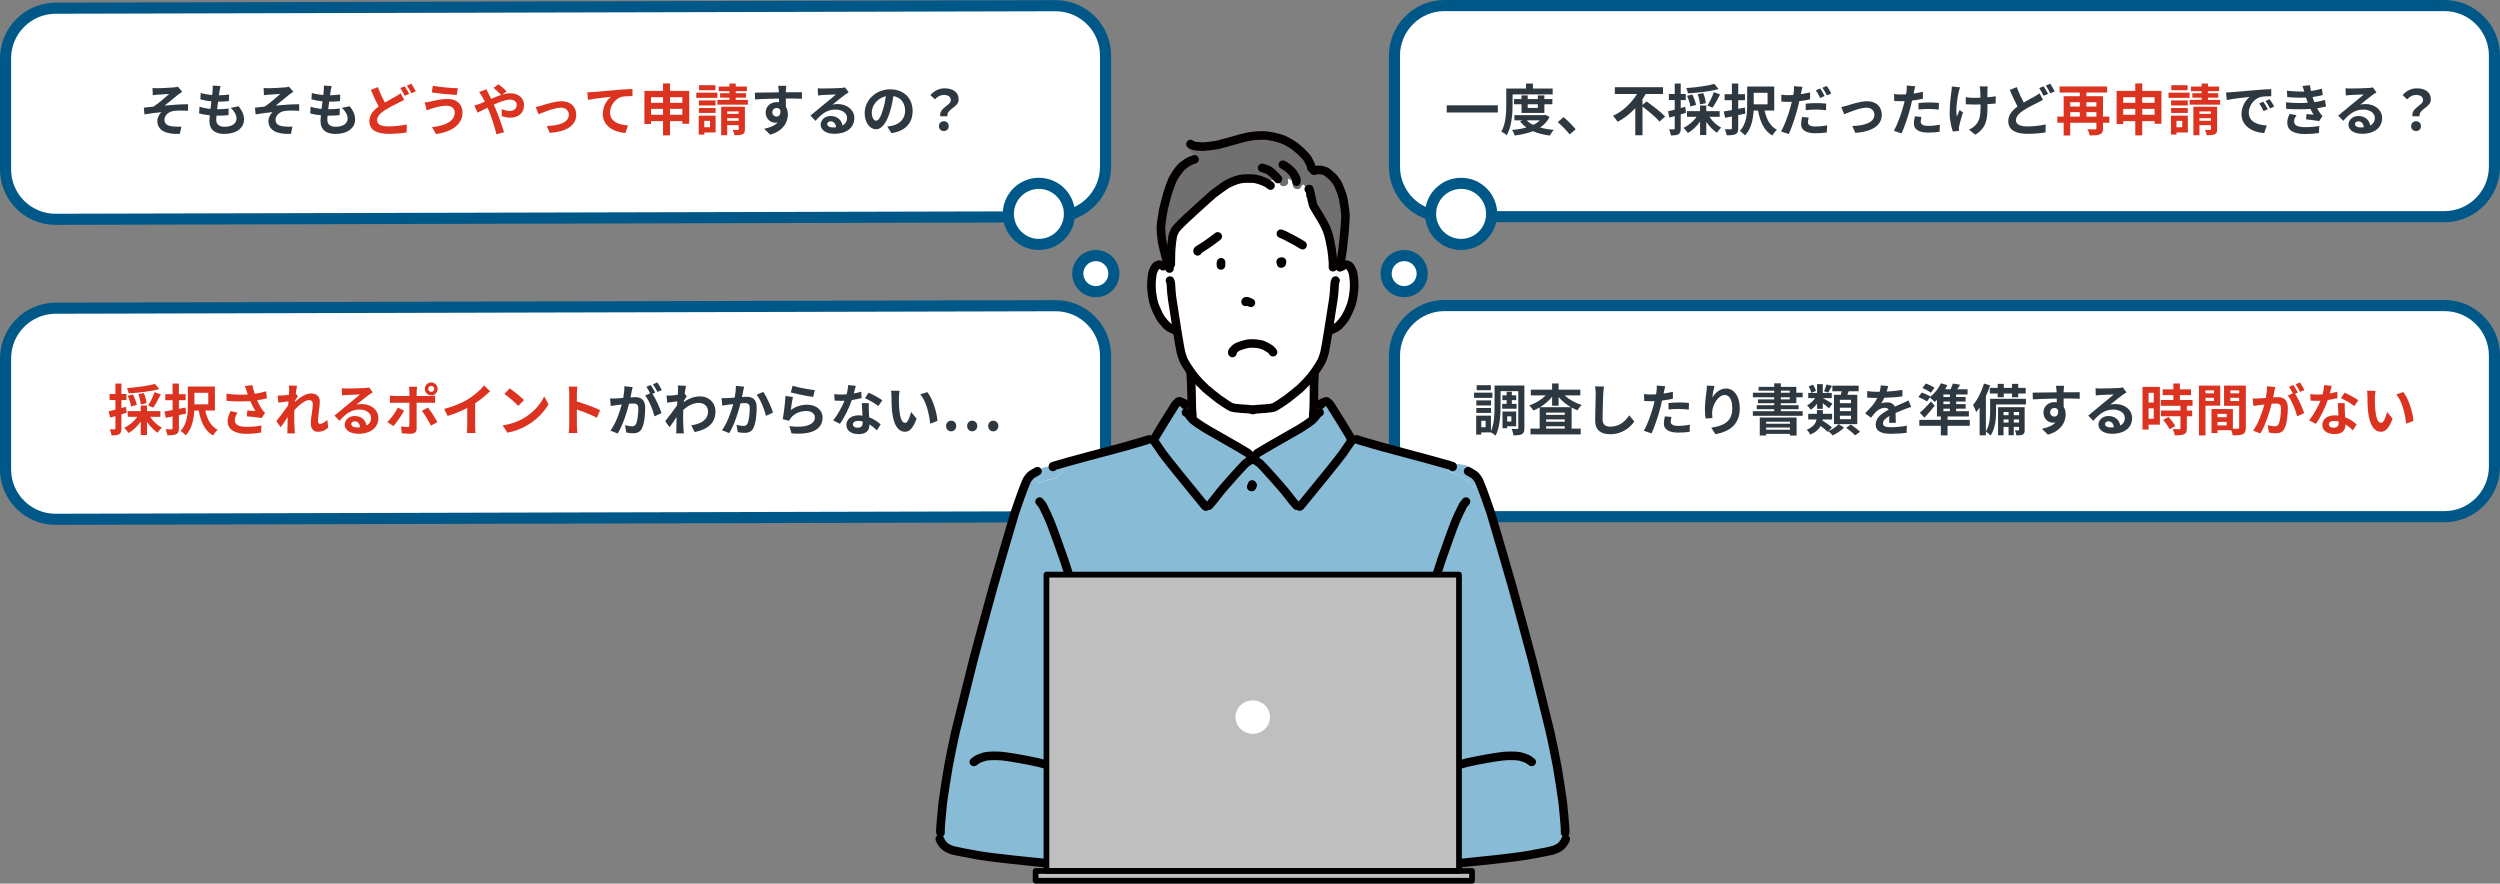 <?xml version="1.0" encoding="UTF-8"?><svg id="_レイヤー_2" xmlns="http://www.w3.org/2000/svg" viewBox="0 0 900 318.1"><rect x="0" y="0" width="900" height="318.1" fill="#808080" stroke="none"/><defs><style>.cls-1{fill:#040000;}.cls-2{fill:#005888;}.cls-3{fill:#fff;}.cls-4{fill:#bfbfbf;}.cls-5{fill:#db3320;}.cls-6{fill:#717071;}.cls-7{fill:#88bbd5;}.cls-8{fill:#2e3840;}</style></defs><g id="contents"><g><g><path class="cls-3" d="M19.95,78.95c-9.9,0-17.95-8.05-17.95-17.95V21C2,11.07,10.08,2.97,20,2.95l360-.9c9.94,0,18,8.05,18,17.95V60c0,9.93-8.08,18.03-18,18.05l-360.05,.9Z"/><path class="cls-2" d="M380.05,4.05c8.79,0,15.95,7.16,15.95,15.95V60c0,8.83-7.18,16.03-16.01,16.05l-360.04,.9c-8.79,0-15.95-7.16-15.95-15.95V21C4,12.17,11.18,4.97,20.01,4.95l360-.9h.04m0-4h-.05L20,.95C9,.98,0,10,0,21V61c0,10.98,8.97,19.95,19.95,19.95h.05l360-.9c11-.03,20-9.05,20-20.05V20C400,9.02,391.03,.05,380.05,.05h0Z"/></g><g><path class="cls-8" d="M56.8,31.76c.86,0,4.62-.18,5.84-.3,.64-.08,1.1-.16,1.38-.26l1.58,1.84c-.42,.28-1.16,.76-1.58,1.1-1.42,1.14-3.38,2.8-4.76,3.86,2.68-.26,6-.48,8.44-.48v2.36c-1.92-.1-3.92-.12-5.14,.06-1.84,.24-3.36,1.54-3.36,3.18s1.24,2.2,3.02,2.4c1.12,.12,2.3,.12,3.06,.06l-.54,2.62c-5.12,.22-8.1-1.32-8.1-4.66,0-1.22,.7-2.46,1.46-3.16-1.84,.16-4.08,.46-6.08,.8l-.24-2.42c1.06-.1,2.46-.28,3.52-.4,1.78-1.16,4.38-3.44,5.62-4.54-.82,.06-3.28,.18-4.1,.26-.5,.04-1.16,.1-1.8,.18l-.12-2.56c.64,.04,1.22,.06,1.9,.06Z"/><path class="cls-8" d="M79.04,32.76c-.06,.34-.14,.88-.22,1.54,1.44-.02,2.72-.14,3.66-.28l-.08,2.38c-1.2,.12-2.3,.2-3.9,.2-.12,.88-.24,1.82-.34,2.72h.14c1.24,0,2.72-.08,4.02-.24l-.06,2.38c-1.12,.1-2.28,.18-3.54,.18h-.8c-.04,.6-.08,1.1-.08,1.46,0,1.66,1.02,2.54,2.98,2.54,2.8,0,4.32-1.28,4.32-2.92,0-1.36-.74-2.64-2.06-3.88l2.82-.6c1.32,1.68,1.94,3.1,1.94,4.8,0,3.02-2.72,5.18-7.1,5.18-3.14,0-5.36-1.36-5.36-4.7,0-.48,.06-1.2,.14-2.02-1.46-.14-2.78-.36-3.84-.66l.14-2.42c1.3,.44,2.64,.66,3.94,.8,.12-.9,.24-1.84,.34-2.74-1.38-.14-2.8-.38-3.98-.72l.14-2.3c1.16,.38,2.66,.64,4.12,.76,.06-.62,.12-1.16,.16-1.62,.06-.94,.06-1.34,.02-1.78l2.82,.16c-.18,.72-.26,1.26-.34,1.78Z"/><path class="cls-8" d="M96.8,31.76c.86,0,4.62-.18,5.84-.3,.64-.08,1.1-.16,1.38-.26l1.58,1.84c-.42,.28-1.16,.76-1.58,1.1-1.42,1.14-3.38,2.8-4.76,3.86,2.68-.26,6-.48,8.44-.48v2.36c-1.92-.1-3.92-.12-5.14,.06-1.84,.24-3.36,1.54-3.36,3.18s1.24,2.2,3.02,2.4c1.12,.12,2.3,.12,3.06,.06l-.54,2.62c-5.12,.22-8.1-1.32-8.1-4.66,0-1.22,.7-2.46,1.46-3.16-1.84,.16-4.08,.46-6.08,.8l-.24-2.42c1.06-.1,2.46-.28,3.52-.4,1.78-1.16,4.38-3.44,5.62-4.54-.82,.06-3.28,.18-4.1,.26-.5,.04-1.16,.1-1.8,.18l-.12-2.56c.64,.04,1.22,.06,1.9,.06Z"/><path class="cls-8" d="M119.04,32.76c-.06,.34-.14,.88-.22,1.54,1.44-.02,2.72-.14,3.66-.28l-.08,2.38c-1.2,.12-2.3,.2-3.9,.2-.12,.88-.24,1.82-.34,2.72h.14c1.24,0,2.72-.08,4.02-.24l-.06,2.38c-1.12,.1-2.28,.18-3.54,.18h-.8c-.04,.6-.08,1.1-.08,1.46,0,1.66,1.02,2.54,2.98,2.54,2.8,0,4.32-1.28,4.32-2.92,0-1.36-.74-2.64-2.06-3.88l2.82-.6c1.32,1.68,1.94,3.1,1.94,4.8,0,3.02-2.72,5.18-7.1,5.18-3.14,0-5.36-1.36-5.36-4.7,0-.48,.06-1.2,.14-2.02-1.46-.14-2.78-.36-3.84-.66l.14-2.42c1.3,.44,2.64,.66,3.94,.8,.12-.9,.24-1.84,.34-2.74-1.38-.14-2.8-.38-3.98-.72l.14-2.3c1.16,.38,2.66,.64,4.12,.76,.06-.62,.12-1.16,.16-1.62,.06-.94,.06-1.34,.02-1.78l2.82,.16c-.18,.72-.26,1.26-.34,1.78Z"/><path class="cls-5" d="M138.54,36.9c1.46-.86,2.88-1.58,3.82-2.12,.74-.42,1.32-.78,1.86-1.2l1.26,2.36c-.64,.36-1.28,.7-2,1.06-1.26,.62-3.12,1.5-4.96,2.68-1.66,1.1-2.78,2.24-2.78,3.64s1.4,2.2,4.18,2.2c2.04,0,4.74-.32,6.52-.72l-.04,2.86c-1.7,.3-3.82,.52-6.42,.52-3.98,0-7-1.12-7-4.58,0-2.2,1.4-3.84,3.32-5.26-.92-1.7-1.88-3.86-2.78-5.96l2.52-1.02c.76,2.08,1.68,4,2.5,5.54Zm8.76-3.1l-1.62,.68c-.4-.82-1.02-2-1.56-2.78l1.58-.64c.5,.72,1.22,2,1.6,2.74Zm2.4-.92l-1.6,.68c-.42-.84-1.06-2-1.6-2.76l1.58-.66c.52,.76,1.26,2.04,1.62,2.74Z"/><path class="cls-5" d="M160.78,38.06c-2.2,0-4.18,.68-5.2,.98-.58,.16-1.36,.48-1.94,.7l-.76-2.86c.68-.06,1.54-.2,2.2-.34,1.46-.34,3.7-.92,6.04-.92,3.16,0,5.38,1.8,5.38,4.94,0,4.28-3.96,6.94-9.52,7.7l-1.44-2.48c4.96-.56,8.16-2.2,8.16-5.32,0-1.32-1.04-2.4-2.92-2.4Zm4.04-6.3l-.4,2.46c-2.34-.16-6.68-.56-8.98-.96l.4-2.4c2.32,.5,6.86,.88,8.98,.9Z"/><path class="cls-5" d="M172.74,37.36c.58-.24,1.2-.5,1.8-.76-.28-.6-.58-1.18-.88-1.7-.28-.5-.78-1.24-1.18-1.76l2.6-1c.18,.36,.58,1.18,.8,1.56,.3,.58,.62,1.22,.94,1.9,1.22-.54,2.44-1.04,3.6-1.42-.72-.74-2-1.98-2.76-2.56l1.84-1.28c.72,.54,2.22,1.84,2.9,2.56l-1.58,1.16c1-.3,1.98-.48,2.88-.48,3.1,0,4.96,1.88,4.96,4.2,0,2.8-1.92,4.58-4.98,4.58-1.08,0-2.32-.28-3.08-.56l.06-2.52c.9,.38,1.9,.68,2.78,.68,1.5,0,2.6-.82,2.6-2.26,0-1.02-.9-1.84-2.4-1.84s-3.74,.82-5.88,1.8c.2,.42,.38,.84,.56,1.24,.94,2.18,2.48,6.46,3.14,8.7l-2.74,.72c-.62-2.52-1.66-5.9-2.68-8.32-.18-.42-.36-.84-.54-1.24-1.44,.72-2.7,1.4-3.56,1.78l-1.18-2.54c.78-.2,1.66-.5,1.98-.64Z"/><path class="cls-5" d="M194.98,38c1.36-.42,4.76-1.56,7.18-1.56,3.16,0,5.28,1.88,5.28,4.9,0,3.62-3.18,6.08-9.54,6.48l-1.06-2.46c4.58-.12,7.94-1.34,7.94-4.06,0-1.5-1.12-2.54-2.86-2.54-2.32,0-6.32,1.66-8.02,2.38l-1.04-2.6c.6-.12,1.52-.36,2.12-.54Z"/><path class="cls-5" d="M213.4,33.14c1.66-.14,4.96-.44,8.62-.76,2.06-.16,4.26-.3,5.66-.34l.02,2.56c-1.08,.02-2.8,.02-3.86,.26-2.42,.64-4.22,3.24-4.22,5.62,0,3.28,3.08,4.48,6.46,4.66l-.94,2.74c-4.18-.28-8.14-2.54-8.14-6.86,0-2.88,1.62-5.16,2.96-6.18-1.88,.2-5.96,.64-8.28,1.14l-.26-2.74c.8-.02,1.58-.06,1.98-.1Z"/><path class="cls-5" d="M248.12,32.72v11.84h-2.48v-.96h-4.44v5.12h-2.5v-5.12h-4.34v1.06h-2.38v-11.94h6.72v-2.68h2.5v2.68h6.92Zm-13.76,2.28v2.02h4.34v-2.02h-4.34Zm4.34,6.32v-2.12h-4.34v2.12h4.34Zm2.5-6.32v2.02h4.44v-2.02h-4.44Zm4.44,6.32v-2.12h-4.44v2.12h4.44Z"/><path class="cls-5" d="M258.26,35.24h-7.6v-1.88h7.6v1.88Zm-.64,12.44h-4.08v.78h-2v-6.82h6.08v6.04Zm-.02-9.72h-6v-1.82h6v1.82Zm-6,.92h6v1.78h-6v-1.78Zm5.94-6.4h-5.88v-1.8h5.88v1.8Zm-4,11.04v2.3h2.06v-2.3h-2.06Zm15.7-7.56v1.72h-10.98v-1.72h4.34v-.8h-3.36v-1.6h3.36v-.72h-3.86v-1.7h3.86v-1.08h2.26v1.08h4.02v1.7h-4.02v.72h3.72v1.6h-3.72v.8h4.38Zm-1.08,10.56c0,1-.18,1.52-.86,1.82-.66,.32-1.6,.34-2.88,.34-.08-.58-.36-1.38-.62-1.9,.74,.02,1.56,.02,1.82,0,.26,0,.32-.08,.32-.3v-1.44h-4.14v3.66h-2.18v-10.28h8.54v8.1Zm-6.36-6.42v.9h4.14v-.9h-4.14Zm4.14,3.38v-.94h-4.14v.94h4.14Z"/><path class="cls-8" d="M282.92,32.6c0,.16,0,.38-.02,.62,2.02,0,4.76-.04,5.8-.02l-.02,2.36c-1.2-.06-3.06-.1-5.78-.1,0,1.02,.02,2.12,.02,3,.48,.76,.72,1.7,.72,2.74,0,2.6-1.52,5.92-6.4,7.28l-2.14-2.12c2.02-.42,3.78-1.08,4.88-2.28-.28,.06-.58,.1-.9,.1-1.54,0-3.44-1.24-3.44-3.68,0-2.26,1.82-3.74,4-3.74,.28,0,.54,.02,.8,.06,0-.44,0-.9-.02-1.34-3.02,.04-6.14,.16-8.6,.3l-.06-2.42c2.28,0,5.92-.08,8.64-.12-.02-.26-.02-.46-.04-.62-.06-.82-.14-1.5-.2-1.74h2.9c-.04,.32-.12,1.4-.14,1.72Zm-3.34,9.36c.84,0,1.58-.64,1.3-2.4-.28-.46-.76-.7-1.3-.7-.78,0-1.54,.54-1.54,1.6,0,.92,.74,1.5,1.54,1.5Z"/><path class="cls-8" d="M296.22,31.86c1.06,0,5.34-.08,6.48-.18,.82-.08,1.28-.14,1.52-.22l1.3,1.78c-.46,.3-.94,.58-1.4,.92-1.08,.76-3.18,2.52-4.44,3.52,.66-.16,1.26-.22,1.9-.22,3.4,0,5.98,2.12,5.98,5.04,0,3.16-2.4,5.66-7.24,5.66-2.78,0-4.88-1.28-4.88-3.28,0-1.62,1.46-3.12,3.58-3.12,2.48,0,3.98,1.52,4.26,3.42,1.1-.58,1.66-1.5,1.66-2.72,0-1.8-1.8-3.02-4.16-3.02-3.06,0-5.06,1.62-7.2,4.06l-1.82-1.88c1.42-1.14,3.84-3.18,5.02-4.16,1.12-.92,3.2-2.6,4.18-3.46-1.02,.02-3.78,.14-4.84,.2-.54,.04-1.18,.1-1.64,.16l-.08-2.6c.56,.08,1.26,.1,1.82,.1Zm3.6,14.02c.42,0,.8-.02,1.16-.06-.12-1.3-.86-2.14-1.94-2.14-.76,0-1.24,.46-1.24,.96,0,.74,.82,1.24,2.02,1.24Z"/><path class="cls-8" d="M320.92,47.94l-1.5-2.38c.76-.08,1.32-.2,1.86-.32,2.56-.6,4.56-2.44,4.56-5.36,0-2.76-1.5-4.82-4.2-5.28-.28,1.7-.62,3.54-1.2,5.42-1.2,4.04-2.92,6.52-5.1,6.52s-4.06-2.44-4.06-5.82c0-4.62,4-8.56,9.18-8.56s8.08,3.44,8.08,7.8-2.58,7.2-7.62,7.98Zm-5.5-4.48c.84,0,1.62-1.26,2.44-3.96,.46-1.48,.84-3.18,1.06-4.84-3.3,.68-5.08,3.6-5.08,5.8,0,2.02,.8,3,1.58,3Z"/><path class="cls-8" d="M342.3,36.06c0-1.2-.96-1.88-2.52-1.88-1.24,0-2.22,.54-3.2,1.58l-1.64-1.52c1.26-1.48,3.02-2.44,5.16-2.44,2.9,0,5.02,1.34,5.02,4,0,2.94-4.36,3.28-4.06,6.06h-2.58c-.42-3.14,3.82-3.86,3.82-5.8Zm-4.28,9.36c0-1.06,.76-1.78,1.76-1.78s1.76,.72,1.76,1.78-.74,1.76-1.76,1.76-1.76-.72-1.76-1.76Z"/></g><g><path class="cls-3" d="M19.95,186.95c-9.9,0-17.95-8.05-17.95-17.95v-40c0-9.93,8.08-18.03,18-18.05l360-.9c9.94,0,18,8.05,18,17.95v40c0,9.93-8.08,18.03-18,18.05l-360.05,.9Z"/><path class="cls-2" d="M380.05,112.05c8.79,0,15.95,7.16,15.95,15.95v40c0,8.83-7.18,16.03-16.01,16.05l-360.04,.9c-8.79,0-15.95-7.16-15.95-15.95v-40c0-8.83,7.18-16.03,16.01-16.05l360-.9h.04m0-4h-.05l-360,.9c-11,.03-20,9.05-20,20.05v40c0,10.98,8.97,19.95,19.95,19.95h.05l360-.9c11-.03,20-9.05,20-20.05v-40c0-10.98-8.97-19.95-19.95-19.95h0Z"/></g><g><path class="cls-5" d="M45.63,148.58c-.64,.2-1.28,.4-1.92,.58v5.06c0,1.1-.18,1.7-.78,2.08-.62,.38-1.46,.46-2.78,.44-.06-.58-.32-1.56-.6-2.2,.72,.04,1.42,.04,1.66,.02,.24,0,.34-.08,.34-.34v-4.42c-.66,.2-1.32,.38-1.9,.54l-.52-2.28c.68-.14,1.52-.36,2.42-.58v-3.46h-2.1v-2.18h2.1v-3.76h2.16v3.76h1.82v2.18h-1.82v2.88l1.62-.46,.3,2.14Zm8.42,1.48c1.04,1.58,2.64,3.08,4.24,3.92-.52,.42-1.2,1.24-1.56,1.8-1.38-.9-2.74-2.34-3.82-3.92v4.74h-2.24v-4.84c-1.18,1.7-2.76,3.2-4.4,4.12-.38-.56-1.06-1.42-1.58-1.86,1.82-.82,3.6-2.32,4.72-3.96h-3.44v-2.06h4.7v-2.02h2.24v2.02h4.82v2.06h-3.68Zm3.3-10c-3.08,.86-7.38,1.34-11.02,1.54-.08-.54-.38-1.4-.62-1.9,3.56-.24,7.62-.78,10.06-1.5l1.58,1.86Zm-10.14,6.28c-.16-1-.66-2.6-1.22-3.84l1.88-.48c.6,1.16,1.18,2.72,1.36,3.74l-2.02,.58Zm3.42-.76c-.02-.94-.36-2.48-.8-3.68l1.98-.38c.48,1.16,.88,2.64,.92,3.64l-2.1,.42Zm2.7,.42c.78-1.26,1.8-3.3,2.3-4.82l2.26,.82c-.86,1.7-1.9,3.56-2.72,4.74l-1.84-.74Z"/><path class="cls-5" d="M66.99,148.88c-.84,.18-1.72,.38-2.58,.56v4.7c0,1.2-.24,1.78-.92,2.14-.7,.36-1.7,.42-3.24,.42-.06-.6-.38-1.56-.66-2.18,.9,.04,1.86,.04,2.14,.04,.3-.02,.4-.12,.4-.44v-4.2c-.86,.18-1.68,.34-2.42,.5l-.52-2.28c.84-.12,1.84-.3,2.94-.52v-3.54h-2.62v-2.18h2.62v-3.82h2.28v3.82h2.42v2.18h-2.42v3.1l2.38-.48,.2,2.18Zm6.9-1.1c.68,3.1,2.02,5.72,4.46,6.92-.56,.48-1.3,1.44-1.64,2.08-2.96-1.64-4.38-4.84-5.18-9h-1.58c-.16,3.04-.84,6.66-3.1,8.96-.4-.46-1.34-1.32-1.86-1.62,2.44-2.52,2.64-6.26,2.64-9.18v-6.78h9.74v8.62h-3.48Zm-3.9-6.38v4.16h4.98v-4.16h-4.98Z"/><path class="cls-5" d="M88.15,138.96l2.7-.32c.2,1.06,.5,2.14,.84,3.14,1.44-.22,2.84-.54,4.1-.92l.32,2.52c-1.02,.3-2.3,.54-3.56,.72,.58,1.3,1.28,2.54,1.78,3.26,.34,.5,.72,.94,1.08,1.34l-1.24,1.8c-1.12-.22-3.64-.48-5.32-.62l.2-2.12c.98,.08,2.3,.2,2.92,.24-.6-.96-1.32-2.28-1.88-3.62-2.38,.18-5.12,.2-8.54-.08l-.04-2.56c3,.36,5.56,.42,7.68,.28-.16-.46-.28-.88-.4-1.22-.16-.46-.38-1.18-.64-1.84Zm-3.62,12.3c0,1.68,1.5,2.4,4.24,2.4,2.18,0,3.94-.2,5.36-.48l-.14,2.52c-1.14,.22-2.94,.48-5.38,.48-4.08-.02-6.66-1.6-6.66-4.48,0-1.22,.38-2.36,1.06-3.72l2.5,.58c-.64,.94-.98,1.82-.98,2.7Z"/><path class="cls-5" d="M104.01,138.78l2.92,.1c-.12,.56-.3,1.58-.44,2.82l.74,.96c-.28,.36-.68,1.02-1.02,1.54-.02,.14-.02,.28-.04,.44,1.58-1.38,3.88-3,5.82-3,2.16,0,3.14,1.28,3.14,2.96,0,2.08-.66,5.02-.66,7.08,0,.52,.26,.9,.76,.9,.74,0,1.68-.52,2.6-1.44l.32,2.82c-.92,.86-2.14,1.48-3.76,1.48-1.5,0-2.5-1.08-2.5-3.02,0-2.16,.72-5.1,.72-6.92,0-.98-.52-1.48-1.36-1.48-1.48,0-3.64,1.84-5.28,3.64-.02,.56-.04,1.1-.04,1.62,0,1.64,0,3.32,.12,5.2,.02,.36,.08,1.08,.14,1.54h-2.76c.04-.46,.06-1.16,.06-1.48,.04-1.56,.06-2.72,.08-4.4-.84,1.26-1.82,2.72-2.52,3.66l-1.58-2.18c1.14-1.4,3.14-4.04,4.28-5.72,.04-.46,.08-.94,.1-1.42-.98,.12-2.52,.32-3.64,.48l-.26-2.56c.58,.02,1.04,.02,1.74-.02,.58-.04,1.46-.14,2.32-.26,.04-.76,.08-1.32,.08-1.54,0-.58,.02-1.18-.08-1.8Z"/><path class="cls-5" d="M124.87,139.86c1.06,0,5.34-.08,6.48-.18,.82-.08,1.28-.14,1.52-.22l1.3,1.78c-.46,.3-.94,.58-1.4,.92-1.08,.76-3.18,2.52-4.44,3.52,.66-.16,1.26-.22,1.9-.22,3.4,0,5.98,2.12,5.98,5.04,0,3.16-2.4,5.66-7.24,5.66-2.78,0-4.88-1.28-4.88-3.28,0-1.62,1.46-3.12,3.58-3.12,2.48,0,3.98,1.52,4.26,3.42,1.1-.58,1.66-1.5,1.66-2.72,0-1.8-1.8-3.02-4.16-3.02-3.06,0-5.06,1.62-7.2,4.06l-1.82-1.88c1.42-1.14,3.84-3.18,5.02-4.16,1.12-.92,3.2-2.6,4.18-3.46-1.02,.02-3.78,.14-4.84,.2-.54,.04-1.18,.1-1.64,.16l-.08-2.6c.56,.08,1.26,.1,1.82,.1Zm3.6,14.02c.42,0,.8-.02,1.16-.06-.12-1.3-.86-2.14-1.94-2.14-.76,0-1.24,.46-1.24,.96,0,.74,.82,1.24,2.02,1.24Z"/><path class="cls-5" d="M141.61,153.4l-2.16-1.48c1.34-1.28,2.94-3.48,3.76-5.16l2.26,1.06c-.92,1.78-2.76,4.4-3.86,5.58Zm8.38-12.44v1.6h4.66c.56,0,1.44-.06,1.98-.14v2.62c-.64-.04-1.42-.06-1.96-.06h-4.68v9.3c0,1.16-.66,1.88-2.08,1.88-1.08,0-2.24-.06-3.26-.18l-.24-2.48c.86,.16,1.74,.24,2.22,.24,.52,0,.72-.2,.74-.72,.02-.74,.02-7.08,.02-8.02v-.02h-5.08c-.6,0-1.38,.02-1.94,.08v-2.66c.6,.08,1.3,.16,1.94,.16h5.08v-1.6c0-.52-.1-1.4-.18-1.74h2.96c-.04,.28-.18,1.24-.18,1.74Zm7.5,11l-2.36,1.28c-.86-1.72-2.28-4.14-3.24-5.36l2.18-1.18c1.02,1.28,2.62,3.8,3.42,5.26Zm-2.24-14.28c1.28,0,2.3,1.04,2.3,2.32s-1.02,2.32-2.3,2.32-2.32-1.04-2.32-2.32,1.04-2.32,2.32-2.32Zm0,3.4c.6,0,1.08-.48,1.08-1.08s-.48-1.08-1.08-1.08-1.1,.48-1.1,1.08,.5,1.08,1.1,1.08Z"/><path class="cls-5" d="M168.63,143.64c2.06-1.28,4.34-3.28,5.64-4.86l2.16,2.06c-1.52,1.5-3.44,3.06-5.38,4.34v8.08c0,.88,.04,2.12,.18,2.62h-3.16c.08-.48,.14-1.74,.14-2.62v-6.4c-2.06,1.08-4.6,2.16-7.06,2.88l-1.26-2.52c3.58-.92,6.52-2.22,8.74-3.58Z"/><path class="cls-5" d="M188.63,150.5c3.42-2.02,6.02-5.08,7.28-7.78l1.56,2.82c-1.52,2.7-4.18,5.46-7.4,7.4-2.02,1.22-4.6,2.34-7.42,2.82l-1.68-2.64c3.12-.44,5.72-1.46,7.66-2.62Zm0-6.46l-2.04,2.08c-1.04-1.12-3.54-3.3-5-4.32l1.88-2c1.4,.94,4,3.02,5.16,4.24Z"/><path class="cls-5" d="M204.93,141.58c0-.7-.06-1.7-.2-2.4h3.12c-.08,.7-.18,1.58-.18,2.4v2.96c2.68,.78,6.52,2.2,8.36,3.1l-1.14,2.76c-2.06-1.08-5.06-2.24-7.22-2.98v5.66c0,.58,.1,1.98,.18,2.8h-3.12c.12-.8,.2-2,.2-2.8v-11.5Z"/><path class="cls-8" d="M227.39,141c-.12,.6-.28,1.34-.42,2.06,.68-.04,1.26-.08,1.68-.08,2.12,0,3.62,.94,3.62,3.82,0,2.36-.28,5.6-1.14,7.34-.66,1.4-1.76,1.84-3.28,1.84-.76,0-1.72-.14-2.4-.28l-.42-2.64c.76,.22,1.92,.42,2.44,.42,.68,0,1.18-.2,1.5-.86,.54-1.14,.82-3.56,.82-5.54,0-1.6-.7-1.82-1.94-1.82-.32,0-.82,.04-1.4,.08-.76,3.04-2.24,7.78-4.08,10.72l-2.6-1.04c1.94-2.62,3.32-6.66,4.06-9.4-.72,.08-1.36,.16-1.72,.2-.58,.1-1.62,.24-2.24,.34l-.24-2.72c.74,.06,1.4,.02,2.14,0,.62-.02,1.56-.08,2.58-.18,.28-1.5,.46-2.96,.42-4.22l2.98,.3c-.12,.52-.26,1.16-.36,1.66Zm8.48,.32l-.98,.42c1.2,1.86,2.7,5.2,3.26,6.98l-2.54,1.16c-.52-2.22-1.94-5.74-3.36-7.5l1.8-.78c-.4-.76-.9-1.72-1.36-2.36l1.58-.66c.5,.74,1.22,2,1.6,2.74Zm2.38-.92l-1.58,.68c-.42-.82-1.06-2-1.62-2.76l1.6-.64c.52,.76,1.26,2.02,1.6,2.72Z"/><path class="cls-8" d="M244.01,138.78l2.92,.1c-.12,.56-.28,1.58-.44,2.84l.74,.94c-.28,.36-.68,1.02-1.02,1.54-.02,.18-.02,.38-.04,.56,2.02-1.5,4.08-2.06,5.88-2.06,3.08,0,5.5,2.18,5.52,5.4,0,4.04-2.54,6.46-7.5,7.44l-1.2-2.42c3.52-.52,6.04-1.96,6.02-5.08,0-1.56-1.26-3-3.26-3-2.12,0-3.98,1.02-5.66,2.56-.02,.58-.04,1.16-.04,1.68,0,1.64,0,3.32,.12,5.2,.02,.36,.08,1.08,.14,1.54h-2.76c.04-.44,.06-1.16,.06-1.48,.04-1.56,.06-2.72,.08-4.4-.84,1.26-1.82,2.72-2.52,3.66l-1.58-2.18c1.14-1.4,3.14-4.04,4.28-5.72,.04-.46,.08-.94,.1-1.42-.98,.12-2.52,.32-3.64,.48l-.26-2.56c.58,.02,1.04,.02,1.74-.02,.58-.04,1.46-.14,2.32-.26,.04-.76,.08-1.32,.08-1.54,0-.58,.02-1.18-.08-1.8Z"/><path class="cls-8" d="M267.53,140.86c-.14,.6-.28,1.34-.42,2.06,.66-.04,1.26-.08,1.68-.08,2.12,0,3.62,.94,3.62,3.82,0,2.36-.28,5.6-1.14,7.34-.66,1.4-1.78,1.84-3.28,1.84-.78,0-1.72-.14-2.4-.28l-.44-2.64c.78,.22,1.92,.42,2.46,.42,.66,0,1.18-.2,1.5-.86,.54-1.14,.8-3.56,.8-5.54,0-1.6-.68-1.82-1.94-1.82-.32,0-.82,.04-1.38,.08-.76,3.04-2.24,7.78-4.08,10.72l-2.6-1.04c1.94-2.62,3.32-6.66,4.04-9.4-.72,.08-1.34,.16-1.72,.2-.56,.1-1.62,.24-2.22,.34l-.24-2.72c.72,.06,1.4,.02,2.14,0,.62-.02,1.56-.08,2.58-.16,.28-1.52,.44-2.98,.42-4.24l2.98,.3c-.12,.52-.26,1.16-.36,1.66Zm10.76,7.66l-2.54,1.18c-.52-2.22-1.94-5.84-3.36-7.6l2.38-1.02c1.24,1.72,2.92,5.54,3.52,7.44Z"/><path class="cls-8" d="M284.69,147.6c1.82-1.32,3.8-1.9,5.9-1.9,3.5,0,5.54,2.16,5.54,4.58,0,3.64-2.88,6.44-11.2,5.74l-.76-2.62c6,.82,9.18-.64,9.18-3.18,0-1.3-1.24-2.26-2.98-2.26-2.26,0-4.3,.84-5.56,2.36-.36,.44-.56,.76-.74,1.16l-2.3-.58c.4-1.96,.86-5.88,1-8.36l2.68,.38c-.26,1.1-.62,3.54-.76,4.68Zm8.64-7.14l-.6,2.44c-2.02-.26-6.48-1.2-8.04-1.6l.64-2.4c1.9,.6,6.26,1.36,8,1.56Z"/><path class="cls-8" d="M307.37,141.64c.98-.18,1.92-.4,2.7-.64l.08,2.32c-.92,.24-2.16,.5-3.5,.7-.96,2.8-2.66,6.3-4.28,8.56l-2.42-1.24c1.58-1.96,3.2-4.9,4.08-7.06-.36,.02-.7,.02-1.04,.02-.82,0-1.64-.02-2.5-.08l-.18-2.32c.86,.1,1.92,.14,2.66,.14,.6,0,1.2-.02,1.82-.08,.28-1.1,.5-2.3,.54-3.34l2.76,.28c-.16,.64-.42,1.66-.72,2.74Zm5.4,6.04c.02,.58,.08,1.54,.12,2.54,1.72,.64,3.12,1.64,4.14,2.56l-1.34,2.14c-.7-.64-1.6-1.48-2.7-2.14v.2c0,1.86-1.02,3.3-3.86,3.3-2.48,0-4.44-1.1-4.44-3.3,0-1.96,1.64-3.46,4.42-3.46,.48,0,.92,.04,1.38,.08-.08-1.48-.18-3.26-.22-4.48h2.5c-.06,.84-.02,1.68,0,2.56Zm-4,6.3c1.38,0,1.8-.76,1.8-1.86v-.4c-.52-.12-1.06-.2-1.62-.2-1.16,0-1.9,.52-1.9,1.22,0,.74,.62,1.24,1.72,1.24Zm2.64-10.64l1.28-1.98c1.44,.62,3.92,1.98,4.94,2.72l-1.42,2.1c-1.16-.92-3.44-2.22-4.8-2.84Z"/><path class="cls-8" d="M323.61,143.14c-.02,1.3,0,2.8,.12,4.24,.28,2.88,.88,4.86,2.14,4.86,.94,0,1.74-2.34,2.12-3.94l2,2.44c-1.32,3.48-2.58,4.7-4.18,4.7-2.2,0-4.1-1.98-4.66-7.34-.2-1.84-.22-4.18-.22-5.4,0-.56-.04-1.42-.16-2.04l3.08,.04c-.14,.72-.24,1.88-.24,2.44Zm13.88,8.38l-2.62,1.02c-.32-3.22-1.38-8.08-3.56-10.56l2.54-.82c1.9,2.3,3.42,7.3,3.64,10.36Z"/><path class="cls-8" d="M340.59,153.36c0-1.08,.78-1.92,1.84-1.92s1.82,.84,1.82,1.92-.78,1.92-1.82,1.92-1.84-.84-1.84-1.92Zm7.58,0c0-1.08,.78-1.92,1.82-1.92s1.84,.84,1.84,1.92-.78,1.92-1.84,1.92-1.82-.84-1.82-1.92Zm7.58,0c0-1.08,.78-1.92,1.82-1.92s1.84,.84,1.84,1.92-.8,1.92-1.84,1.92-1.82-.84-1.82-1.92Z"/></g><g><rect class="cls-3" x="502" y="2" width="396" height="76" rx="18" ry="18"/><path class="cls-2" d="M880,4c8.82,0,16,7.18,16,16V60c0,8.82-7.18,16-16,16h-360c-8.82,0-16-7.18-16-16V20c0-8.82,7.18-16,16-16h360m0-4h-360c-11,0-20,9-20,20V60c0,11,9,20,20,20h360c11,0,20-9,20-20V20c0-11-9-20-20-20h0Z"/></g><g><path class="cls-8" d="M539.22,37.92v2.58h-18.4v-2.58h18.4Z"/><path class="cls-8" d="M544.54,37.46c0,3.24-.3,8.14-2.12,11.22-.4-.4-1.4-1.06-1.94-1.3,1.66-2.84,1.78-7,1.78-9.92v-5.6h7.12v-1.78h2.48v1.78h7.1v2.12h-14.42v3.48Zm13.32,4.64c-.8,1.6-1.98,2.84-3.42,3.8,1.46,.42,3.12,.7,4.92,.86-.48,.5-1.1,1.42-1.4,2.04-2.3-.28-4.34-.8-6.08-1.58-1.96,.78-4.2,1.26-6.58,1.56-.18-.6-.6-1.5-.96-2,1.84-.16,3.6-.44,5.18-.9-.88-.62-1.66-1.36-2.3-2.22l.94-.34h-2.98v-1.86h10.78l.42-.1,1.48,.74Zm-10.12-1.44v-3.12h-2.7v-1.88h2.7v-1.32h2.24v1.32h3.64v-1.32h2.36v1.32h2.88v1.88h-2.88v3.12h-8.24Zm1.88,2.66c.6,.64,1.4,1.18,2.34,1.64,.92-.44,1.74-1,2.4-1.64h-4.74Zm.36-5.78v1.32h3.64v-1.32h-3.64Z"/><path class="cls-8" d="M560.8,43.96l2.08-1.8c1.42,1.16,3.36,3.14,4.36,4.38l-2.14,1.84c-1.22-1.5-2.92-3.22-4.3-4.42Z"/><path class="cls-8" d="M592.78,36.52c2.14,1.54,5.22,3.84,6.66,5.42l-2.02,1.82c-1.24-1.48-3.96-3.76-6.12-5.42v10.36h-2.6v-9.76c-1.82,1.94-3.96,3.68-6.36,4.92-.38-.64-1.12-1.62-1.64-2.16,3.64-1.7,6.76-4.8,8.62-7.86h-7.98v-2.44h17.34v2.44h-6.22c-.34,.62-.74,1.24-1.16,1.84v2.08l1.48-1.24Z"/><path class="cls-8" d="M606.98,40.58c-.64,.2-1.28,.4-1.92,.58v5.06c0,1.1-.18,1.7-.78,2.08-.62,.38-1.46,.46-2.78,.44-.06-.58-.32-1.56-.6-2.2,.72,.04,1.42,.04,1.66,.02,.24,0,.34-.08,.34-.34v-4.42c-.66,.2-1.32,.38-1.9,.54l-.52-2.28c.68-.14,1.52-.36,2.42-.58v-3.46h-2.1v-2.18h2.1v-3.76h2.16v3.76h1.82v2.18h-1.82v2.88l1.62-.46,.3,2.14Zm8.42,1.48c1.04,1.58,2.64,3.08,4.24,3.92-.52,.42-1.2,1.24-1.56,1.8-1.38-.9-2.74-2.34-3.82-3.92v4.74h-2.24v-4.84c-1.18,1.7-2.76,3.2-4.4,4.12-.38-.56-1.06-1.42-1.58-1.86,1.82-.82,3.6-2.32,4.72-3.96h-3.44v-2.06h4.7v-2.02h2.24v2.02h4.82v2.06h-3.68Zm3.3-10c-3.08,.86-7.38,1.34-11.02,1.54-.08-.54-.38-1.4-.62-1.9,3.56-.24,7.62-.78,10.06-1.5l1.58,1.86Zm-10.14,6.28c-.16-1-.66-2.6-1.22-3.84l1.88-.48c.6,1.16,1.18,2.72,1.36,3.74l-2.02,.58Zm3.42-.76c-.02-.94-.36-2.48-.8-3.68l1.98-.38c.48,1.16,.88,2.64,.92,3.64l-2.1,.42Zm2.7,.42c.78-1.26,1.8-3.3,2.3-4.82l2.26,.82c-.86,1.7-1.9,3.56-2.72,4.74l-1.84-.74Z"/><path class="cls-8" d="M628.34,40.88c-.84,.18-1.72,.38-2.58,.56v4.7c0,1.2-.24,1.78-.92,2.14-.7,.36-1.7,.42-3.24,.42-.06-.6-.38-1.56-.66-2.18,.9,.04,1.86,.04,2.14,.04,.3-.02,.4-.12,.4-.44v-4.2c-.86,.18-1.68,.34-2.42,.5l-.52-2.28c.84-.12,1.84-.3,2.94-.52v-3.54h-2.62v-2.18h2.62v-3.82h2.28v3.82h2.42v2.18h-2.42v3.1l2.38-.48,.2,2.18Zm6.9-1.1c.68,3.1,2.02,5.72,4.46,6.92-.56,.48-1.3,1.44-1.64,2.08-2.96-1.64-4.38-4.84-5.18-9h-1.58c-.16,3.04-.84,6.66-3.1,8.96-.4-.46-1.34-1.32-1.86-1.62,2.44-2.52,2.64-6.26,2.64-9.18v-6.78h9.74v8.62h-3.48Zm-3.9-6.38v4.16h4.98v-4.16h-4.98Z"/><path class="cls-8" d="M648.44,33.16c-.04,.22-.1,.48-.16,.74,1.12-.16,2.26-.38,3.36-.64v2.5c-1.2,.28-2.56,.5-3.9,.66-.18,.86-.38,1.76-.6,2.58-.74,2.8-2.06,6.88-3.18,9.26l-2.78-.94c1.2-2.02,2.72-6.2,3.46-9,.14-.54,.28-1.12,.42-1.68-.46,.02-.9,.04-1.32,.04-.98,0-1.72-.04-2.42-.08l-.06-2.5c1.02,.12,1.68,.16,2.52,.16,.58,0,1.18-.02,1.8-.06,.08-.44,.14-.82,.18-1.14,.08-.74,.12-1.56,.06-2.04l3.06,.24c-.16,.56-.36,1.46-.44,1.9Zm2.42,10.84c0,.88,.6,1.54,2.74,1.54,1.34,0,2.72-.14,4.16-.4l-.1,2.54c-1.14,.16-2.48,.3-4.08,.3-3.36,0-5.18-1.16-5.18-3.18,0-.94,.18-1.9,.34-2.68l2.4,.22c-.16,.58-.28,1.22-.28,1.66Zm3.04-6.88c1.14,0,2.34,.06,3.52,.18l-.06,2.4c-1-.12-2.22-.26-3.44-.26-1.38,0-2.6,.06-3.86,.22v-2.34c1.12-.12,2.54-.2,3.84-.2Zm2.96-2.54l-1.6,.7c-.4-.82-1.02-2.02-1.56-2.78l1.58-.66c.5,.74,1.22,2,1.58,2.74Zm2.4-.92l-1.58,.68c-.42-.84-1.06-2-1.62-2.76l1.58-.64c.54,.74,1.28,2.02,1.62,2.72Z"/><path class="cls-8" d="M664.98,38c1.36-.42,4.76-1.56,7.18-1.56,3.16,0,5.28,1.88,5.28,4.9,0,3.62-3.18,6.08-9.54,6.48l-1.06-2.46c4.58-.12,7.94-1.34,7.94-4.06,0-1.5-1.12-2.54-2.86-2.54-2.32,0-6.32,1.66-8.02,2.38l-1.04-2.6c.6-.12,1.52-.36,2.12-.54Z"/><path class="cls-8" d="M689.06,32.92c-.04,.22-.1,.48-.16,.76,1.12-.16,2.24-.38,3.34-.64v2.5c-1.2,.28-2.56,.5-3.9,.66-.18,.86-.38,1.74-.6,2.56-.72,2.8-2.06,6.88-3.18,9.26l-2.78-.94c1.2-2,2.72-6.2,3.46-9,.14-.54,.3-1.1,.42-1.68-.46,.02-.9,.04-1.32,.04-.96,0-1.72-.04-2.42-.08l-.06-2.5c1.02,.12,1.7,.16,2.52,.16,.58,0,1.18-.02,1.8-.06,.08-.44,.14-.82,.18-1.14,.08-.74,.12-1.56,.06-2.02l3.06,.24c-.16,.54-.34,1.44-.42,1.88Zm2.4,10.86c0,.88,.6,1.54,2.74,1.54,1.34,0,2.72-.16,4.16-.42l-.1,2.56c-1.12,.14-2.48,.28-4.08,.28-3.36,0-5.18-1.16-5.18-3.18,0-.92,.2-1.88,.36-2.68l2.38,.24c-.16,.56-.28,1.22-.28,1.66Zm3.04-6.9c1.14,0,2.34,.06,3.52,.18l-.06,2.4c-1-.12-2.22-.24-3.44-.24-1.36,0-2.6,.06-3.86,.2v-2.34c1.12-.1,2.56-.2,3.84-.2Z"/><path class="cls-8" d="M705.14,33.06c-.5,2.22-1.2,6.42-.66,8.9,.26-.62,.62-1.58,.96-2.32l1.24,.8c-.58,1.72-1.12,3.74-1.36,4.88-.08,.3-.12,.74-.12,.98,0,.2,.02,.54,.04,.82l-2.22,.22c-.44-1.2-1.14-4-1.14-6.48,0-3.28,.4-6.36,.64-7.98,.1-.56,.12-1.24,.14-1.74l2.96,.3c-.18,.48-.38,1.2-.48,1.62Zm10.32-.6v2.56c1.12-.08,2.18-.2,3-.36l-.02,2.6c-.8,.1-1.84,.18-2.96,.24v.84c0,4.72-.36,7.62-4.36,10.16l-2.3-1.82c.76-.34,1.76-.98,2.32-1.6,1.54-1.6,1.86-3.38,1.86-6.76v-.72c-.76,.02-1.5,.04-2.24,.04-.86,0-2.1-.06-3.08-.1v-2.54c.98,.14,1.96,.22,3.02,.22,.72,0,1.5-.02,2.26-.04-.02-1.12-.04-2.16-.08-2.7-.04-.5-.14-1.06-.22-1.38h2.9c-.06,.44-.08,.92-.1,1.36Z"/><path class="cls-8" d="M728.54,36.9c1.46-.86,2.88-1.58,3.82-2.12,.74-.42,1.32-.78,1.86-1.2l1.26,2.36c-.64,.36-1.28,.7-2,1.06-1.26,.62-3.12,1.5-4.96,2.68-1.66,1.1-2.78,2.24-2.78,3.64s1.4,2.2,4.18,2.2c2.04,0,4.74-.32,6.52-.72l-.04,2.86c-1.7,.3-3.82,.52-6.42,.52-3.98,0-7-1.12-7-4.58,0-2.2,1.4-3.84,3.32-5.26-.92-1.7-1.88-3.86-2.78-5.96l2.52-1.02c.76,2.08,1.68,4,2.5,5.54Zm8.76-3.1l-1.62,.68c-.4-.82-1.02-2-1.56-2.78l1.58-.64c.5,.72,1.22,2,1.6,2.74Zm2.4-.92l-1.6,.68c-.42-.84-1.06-2-1.6-2.76l1.58-.66c.52,.76,1.26,2.04,1.62,2.74Z"/><path class="cls-5" d="M759.36,44.18h-2.28v1.98c0,1.2-.26,1.84-1.1,2.2-.8,.38-2,.4-3.68,.4-.12-.64-.48-1.64-.82-2.24,1.1,.06,2.38,.04,2.74,.04s.48-.1,.48-.44v-1.94h-9.42v4.58h-2.36v-4.58h-2.28v-2.2h2.28v-7.34h5.82v-1.32h-7.28v-2.18h17.1v2.18h-7.44v1.32h5.96v7.34h2.28v2.2Zm-14.08-7.4v1.56h3.46v-1.56h-3.46Zm0,5.2h3.46v-1.62h-3.46v1.62Zm5.84-5.2v1.56h3.58v-1.56h-3.58Zm3.58,5.2v-1.62h-3.58v1.62h3.58Z"/><path class="cls-5" d="M778.12,32.72v11.84h-2.48v-.96h-4.44v5.12h-2.5v-5.12h-4.34v1.06h-2.38v-11.94h6.72v-2.68h2.5v2.68h6.92Zm-13.76,2.28v2.02h4.34v-2.02h-4.34Zm4.34,6.32v-2.12h-4.34v2.12h4.34Zm2.5-6.32v2.02h4.44v-2.02h-4.44Zm4.44,6.32v-2.12h-4.44v2.12h4.44Z"/><path class="cls-5" d="M788.26,35.24h-7.6v-1.88h7.6v1.88Zm-.64,12.44h-4.08v.78h-2v-6.82h6.08v6.04Zm-.02-9.72h-6v-1.82h6v1.82Zm-6,.92h6v1.78h-6v-1.78Zm5.94-6.4h-5.88v-1.8h5.88v1.8Zm-4,11.04v2.3h2.06v-2.3h-2.06Zm15.7-7.56v1.72h-10.98v-1.72h4.34v-.8h-3.36v-1.6h3.36v-.72h-3.86v-1.7h3.86v-1.08h2.26v1.08h4.02v1.7h-4.02v.72h3.72v1.6h-3.72v.8h4.38Zm-1.08,10.56c0,1-.18,1.52-.86,1.82-.66,.32-1.6,.34-2.88,.34-.08-.58-.36-1.38-.62-1.9,.74,.02,1.56,.02,1.82,0,.26,0,.32-.08,.32-.3v-1.44h-4.14v3.66h-2.18v-10.28h8.54v8.1Zm-6.36-6.42v.9h4.14v-.9h-4.14Zm4.14,3.38v-.94h-4.14v.94h4.14Z"/><path class="cls-8" d="M803.34,33.18c1.68-.14,4.98-.44,8.64-.74,2.06-.18,4.24-.3,5.66-.36l.02,2.56c-1.08,.02-2.8,.02-3.86,.28-2.42,.64-4.24,3.22-4.24,5.6,0,3.3,3.08,4.48,6.48,4.66l-.94,2.74c-4.2-.28-8.16-2.52-8.16-6.86,0-2.88,1.62-5.16,2.98-6.18-1.88,.2-5.96,.64-8.28,1.14l-.26-2.74c.8-.02,1.58-.06,1.96-.1Zm13.06,6.14l-1.52,.68c-.5-1.1-.92-1.88-1.56-2.78l1.48-.62c.5,.72,1.22,1.94,1.6,2.72Zm2.32-.98l-1.5,.72c-.54-1.08-1-1.82-1.64-2.7l1.46-.68c.5,.7,1.26,1.88,1.68,2.66Z"/><path class="cls-8" d="M830.82,37c-.1-.24-.18-.48-.26-.7-.16-.46-.28-.84-.4-1.18-1.88,.1-4.22,.06-6.74-.18l-.14-2.3c2.38,.28,4.42,.36,6.26,.3-.2-.64-.4-1.28-.64-1.98l2.68-.3c.1,.72,.22,1.42,.36,2.1,1.38-.18,2.66-.46,3.94-.86l.32,2.3c-1.1,.3-2.36,.56-3.68,.74,.1,.32,.2,.64,.3,.94,.1,.28,.22,.58,.34,.9,1.64-.2,2.84-.54,3.82-.8l.4,2.36c-.92,.24-2,.46-3.2,.62,.34,.64,.68,1.26,1.04,1.78,.26,.38,.54,.68,.9,1.02l-1.22,1.84c-1.12-.22-3.28-.48-4.74-.64l.2-1.9c.84,.08,1.92,.18,2.52,.24-.42-.7-.8-1.4-1.12-2.08-2.46,.16-5.68,.16-8.7-.02l-.14-2.36c2.98,.28,5.68,.3,7.9,.16Zm-4.94,6.7c0,1.48,1.4,2.08,4.04,2.08,1.9,0,3.6-.16,5.02-.44l-.14,2.54c-1.4,.24-3.22,.38-4.86,.38-4,0-6.48-1.18-6.52-4.04-.04-1.28,.4-2.26,.86-3.22l2.48,.48c-.48,.66-.88,1.36-.88,2.22Z"/><path class="cls-8" d="M846.22,31.86c1.06,0,5.34-.08,6.48-.18,.82-.08,1.28-.14,1.52-.22l1.3,1.78c-.46,.3-.94,.58-1.4,.92-1.08,.76-3.18,2.52-4.44,3.52,.66-.16,1.26-.22,1.9-.22,3.4,0,5.98,2.12,5.98,5.04,0,3.16-2.4,5.66-7.24,5.66-2.78,0-4.88-1.28-4.88-3.28,0-1.62,1.46-3.12,3.58-3.12,2.48,0,3.98,1.52,4.26,3.42,1.1-.58,1.66-1.5,1.66-2.72,0-1.8-1.8-3.02-4.16-3.02-3.06,0-5.06,1.62-7.2,4.06l-1.82-1.88c1.42-1.14,3.84-3.18,5.02-4.16,1.12-.92,3.2-2.6,4.18-3.46-1.02,.02-3.78,.14-4.84,.2-.54,.04-1.18,.1-1.64,.16l-.08-2.6c.56,.08,1.26,.1,1.82,.1Zm3.6,14.02c.42,0,.8-.02,1.16-.06-.12-1.3-.86-2.14-1.94-2.14-.76,0-1.24,.46-1.24,.96,0,.74,.82,1.24,2.02,1.24Z"/><path class="cls-8" d="M872.3,36.06c0-1.2-.96-1.88-2.52-1.88-1.24,0-2.22,.54-3.2,1.58l-1.64-1.52c1.26-1.48,3.02-2.44,5.16-2.44,2.9,0,5.02,1.34,5.02,4,0,2.94-4.36,3.28-4.06,6.06h-2.58c-.42-3.14,3.82-3.86,3.82-5.8Zm-4.28,9.36c0-1.06,.76-1.78,1.76-1.78s1.76,.72,1.76,1.78-.74,1.76-1.76,1.76-1.76-.72-1.76-1.76Z"/></g><g><rect class="cls-3" x="502" y="110" width="396" height="76" rx="18" ry="18"/><path class="cls-2" d="M880,112c8.82,0,16,7.18,16,16v40c0,8.82-7.18,16-16,16h-360c-8.82,0-16-7.18-16-16v-40c0-8.82,7.18-16,16-16h360m0-4h-360c-11,0-20,9-20,20v40c0,11,9,20,20,20h360c11,0,20-9,20-20v-40c0-11-9-20-20-20h0Z"/></g><g><path class="cls-8" d="M537.26,143.24h-6.6v-1.88h6.6v1.88Zm11.52,10.82c0,1.16-.18,1.84-.86,2.22-.68,.4-1.66,.44-3.08,.44-.06-.64-.36-1.7-.66-2.32,.82,.04,1.74,.02,2.04,.02,.28,0,.36-.08,.36-.38v-13.24h-6.38v5.42c0,3.18-.24,7.74-1.8,10.62-.34-.36-1.14-.92-1.66-1.18h-3.48v.8h-1.84v-6.82h5.32v5.56c1.2-2.6,1.3-6.22,1.3-8.98v-7.44h10.74v15.28Zm-12-8.1h-5.3v-1.82h5.3v1.82Zm-5.3,.92h5.3v1.78h-5.3v-1.78Zm5.24-6.4h-5.12v-1.8h5.12v1.8Zm-1.88,11.02h-1.58v2.3h1.58v-2.3Zm7.56-6.1v-1.36h-1.54v-1.72h1.54v-1.3h1.86v1.3h1.58v1.72h-1.58v1.36h1.72v1.74h-5.2v-1.74h1.62Zm.18,8.06v.68h-1.68v-5.98h4.92v5.3h-3.24Zm0-3.58v1.88h1.52v-1.88h-1.52Z"/><path class="cls-8" d="M563.28,142.34c1.6,1.5,3.86,2.76,6.14,3.46-.5,.42-1.18,1.3-1.54,1.9-.72-.26-1.42-.6-2.1-.98v7.58h3.28v2.08h-18.08v-2.08h3.3v-7.62c-.74,.42-1.48,.8-2.26,1.1-.34-.54-.98-1.4-1.48-1.84,2.2-.72,4.4-2.06,5.94-3.6h-5.38v-2.06h7.66v-2.22h2.34v2.22h7.82v2.06h-5.64Zm2.28,4.26c-1.7-.96-3.24-2.24-4.46-3.68v3.14h-2.34v-3.22c-1.18,1.46-2.68,2.76-4.34,3.76h11.14Zm-2.24,1.94h-6.72v.8h6.72v-.8Zm-6.72,3.28h6.72v-.84h-6.72v.84Zm6.72,2.48v-.84h-6.72v.84h6.72Z"/><path class="cls-8" d="M577.16,141.8c-.08,2.16-.24,6.64-.24,9.12,0,2.02,1.2,2.68,2.76,2.68,3.3,0,5.4-1.9,6.84-4.08l1.82,2.2c-1.28,1.92-4.12,4.6-8.68,4.6-3.28,0-5.4-1.44-5.4-4.86,0-2.68,.2-7.94,.2-9.66,0-.94-.08-1.9-.26-2.7l3.22,.04c-.12,.84-.22,1.86-.26,2.66Z"/><path class="cls-8" d="M599.06,140.92c-.04,.22-.1,.48-.16,.76,1.12-.16,2.24-.38,3.34-.64v2.5c-1.2,.28-2.56,.5-3.9,.66-.18,.86-.38,1.74-.6,2.56-.72,2.8-2.06,6.88-3.18,9.26l-2.78-.94c1.2-2,2.72-6.2,3.46-9,.14-.54,.3-1.1,.42-1.68-.46,.02-.9,.04-1.32,.04-.96,0-1.72-.04-2.42-.08l-.06-2.5c1.02,.12,1.7,.16,2.52,.16,.58,0,1.18-.02,1.8-.06,.08-.44,.14-.82,.18-1.14,.08-.74,.12-1.56,.06-2.02l3.06,.24c-.16,.54-.34,1.44-.42,1.88Zm2.4,10.86c0,.88,.6,1.54,2.74,1.54,1.34,0,2.72-.16,4.16-.42l-.1,2.56c-1.12,.14-2.48,.28-4.08,.28-3.36,0-5.18-1.16-5.18-3.18,0-.92,.2-1.88,.36-2.68l2.38,.24c-.16,.56-.28,1.22-.28,1.66Zm3.04-6.9c1.14,0,2.34,.06,3.52,.18l-.06,2.4c-1-.12-2.22-.24-3.44-.24-1.36,0-2.6,.06-3.86,.2v-2.34c1.12-.1,2.56-.2,3.84-.2Z"/><path class="cls-8" d="M616.42,143.1c.96-1.56,2.7-3.24,4.96-3.24,2.78,0,4.94,2.72,4.94,7.12,0,5.66-3.46,8.36-8.76,9.32l-1.52-2.32c4.44-.68,7.58-2.14,7.58-6.98,0-3.08-1.04-4.8-2.72-4.8-2.36,0-4.42,3.54-4.52,6.18-.04,.54-.02,1.18,.1,2.12l-2.46,.16c-.12-.78-.26-2-.26-3.34,0-1.86,.28-4.34,.56-6.4,.1-.76,.16-1.56,.16-2.1l2.74,.12c-.28,.98-.68,3.04-.8,4.16Z"/><path class="cls-8" d="M641.1,145.16v.7h6.4v1.44h-6.4v.72h7.86v1.66h-17.94v-1.66h7.7v-.72h-6.3v-1.44h6.3v-.7h-5.86v-1.38h5.86v-.76h-7.68v-1.64h7.68v-.74h-5.64v-1.38h5.64v-1.26h2.38v1.26h5.58v2.12h2.28v1.64h-2.28v2.14h-5.58Zm-7.58,5.14h13.26v6.48h-2.4v-.58h-8.56v.6h-2.3v-6.5Zm2.3,1.52v.72h8.56v-.72h-8.56Zm8.56,2.88v-.78h-8.56v.78h8.56Zm-3.28-13.32h3.22v-.74h-3.22v.74Zm0,2.4h3.22v-.76h-3.22v.76Z"/><path class="cls-8" d="M658.3,155.18c1.36-.6,2.86-1.62,3.62-2.48l1.94,1.24c-1,1.04-2.7,2.18-4.12,2.8-.36-.44-1-1.08-1.5-1.5l-.22,.24c-.56-.56-1.6-1.38-2.6-2.12-.64,1.18-1.76,2.26-3.72,3.1-.22-.52-.84-1.34-1.26-1.76,2.42-.98,3.26-2.36,3.52-3.68h-3v-2.04h3.12v-1.36h2.14v1.36h3.34v2.04h-3.4c-.02,.12-.04,.26-.06,.38,1.16,.74,2.64,1.78,3.4,2.48l-1.2,1.3Zm-4.16-9.86c-.68,.88-1.46,1.66-2.24,2.2-.32-.48-.94-1.18-1.36-1.54,1.06-.58,2.16-1.6,2.94-2.66h-2.52v-1.86h3.18v-3.16h2.06v3.16h3.22v1.86h-3.18c.82,.42,2.9,1.66,3.44,2.02l-1.24,1.66c-.5-.48-1.42-1.2-2.24-1.84v2.04h-2.06v-1.88Zm-2.08-3.9c-.1-.64-.5-1.6-.94-2.34l1.6-.6c.44,.72,.88,1.64,1.02,2.28l-1.68,.66Zm7.44-2.5c-.48,.92-.94,1.8-1.34,2.42l-1.52-.5c.34-.68,.72-1.72,.9-2.44l1.96,.52Zm3.2,3.22c.12-.42,.2-.86,.28-1.28h-3.34v-2.02h9.48v2.02h-3.6c-.16,.44-.34,.88-.5,1.28h3.6v10.54h-8.4v-10.54h2.48Zm3.66,1.78h-4v1.22h4v-1.22Zm0,2.86h-4v1.22h4v-1.22Zm0,2.88h-4v1.26h4v-1.26Zm-.06,3.18c1.08,.74,2.58,1.84,3.32,2.6l-1.8,1.28c-.66-.76-2.1-1.92-3.2-2.72l1.68-1.16Z"/><path class="cls-8" d="M679.22,140.96c1.9-.1,3.9-.28,5.66-.58l-.02,2.32c-1.9,.28-4.36,.44-6.52,.5-.34,.74-.74,1.46-1.14,2.04,.52-.24,1.6-.4,2.26-.4,1.22,0,2.22,.52,2.66,1.54,1.04-.48,1.88-.82,2.7-1.18,.78-.34,1.48-.66,2.22-1.04l1,2.32c-.64,.18-1.7,.58-2.38,.84-.9,.36-2.04,.8-3.26,1.36,.02,1.12,.06,2.6,.08,3.52h-2.4c.06-.6,.08-1.56,.1-2.44-1.5,.86-2.3,1.64-2.3,2.64,0,1.1,.94,1.4,2.9,1.4,1.7,0,3.92-.22,5.68-.56l-.08,2.58c-1.32,.18-3.78,.34-5.66,.34-3.14,0-5.46-.76-5.46-3.34s2.4-4.16,4.68-5.34c-.3-.5-.84-.68-1.4-.68-1.12,0-2.36,.64-3.12,1.38-.6,.6-1.18,1.32-1.86,2.2l-2.14-1.6c2.1-1.94,3.52-3.72,4.42-5.52h-.26c-.82,0-2.28-.04-3.38-.12v-2.34c1.02,.16,2.5,.24,3.52,.24h.96c.22-.8,.36-1.58,.4-2.3l2.64,.22c-.1,.5-.24,1.16-.5,2Z"/><path class="cls-8" d="M709.12,153.3h-8v3.44h-2.42v-3.44h-7.74v-2.14h7.74v-1.24h-1.4v-5.96c-.26,.26-.54,.52-.8,.74-.4-.42-1.24-1.18-1.76-1.6l-1.04,1.44c-.66-.5-2.04-1.2-3.08-1.62l1.22-1.6c1,.36,2.4,.96,3.12,1.46l-.06,.08c1.56-1.22,3-3.04,3.84-4.88l2.3,.68c-.24,.5-.5,1-.8,1.48h1.94c.34-.7,.66-1.44,.86-2.06l2.6,.42c-.34,.58-.68,1.14-1.02,1.64h3.7v1.86h-4.1v.92h3.4v1.64h-3.4v.92h3.42v1.64h-3.42v.92h4.58v1.88h-7.68v1.24h8v2.14Zm-12.66-7.2c-1.14,1.42-2.4,2.9-3.66,4.26l-1.66-1.78c1.1-.92,2.68-2.52,4.04-4.06l1.28,1.58Zm-1.34-4.7c-.64-.56-2.02-1.3-3.04-1.72l1.22-1.62c1.04,.36,2.4,1.02,3.12,1.54l-1.3,1.8Zm6.84,.6h-2.34v.92h2.34v-.92Zm0,2.56h-2.34v.92h2.34v-.92Zm-2.34,3.48h2.34v-.92h-2.34v.92Z"/><path class="cls-8" d="M729.34,145.6h-10.74v2.36c0,2.6-.3,6.42-2,8.84-.34-.4-1.22-1.16-1.68-1.44v1.36h-2.26v-10c-.4,.6-.82,1.16-1.24,1.64-.18-.56-.76-1.94-1.14-2.56,1.6-1.86,3.08-4.78,3.96-7.72l2.2,.66c-.42,1.28-.94,2.6-1.52,3.88v12.66c1.4-2.14,1.52-5.16,1.52-7.36v-4.36h12.9v2.04Zm-10.18-5.96v-1.46h2.2v1.46h2.96v-1.46h2.24v1.46h2.68v2.04h-2.68v1.34h-2.24v-1.34h-2.96v1.34h-2.2v-1.34h-2.82v-2.04h2.82Zm9.72,15.08c0,.9-.12,1.38-.68,1.7-.54,.3-1.26,.34-2.3,.32-.04-.54-.28-1.28-.52-1.8,.56,.02,1.06,.02,1.26,0,.18,0,.22-.04,.22-.24v-1.04h-1.9v3h-1.88v-3h-1.8v3.04h-1.98v-10.1h9.58v8.12Zm-7.6-6.4v1.14h1.8v-1.14h-1.8Zm1.8,3.78v-1.1h-1.8v1.1h1.8Zm1.88-3.78v1.14h1.9v-1.14h-1.9Zm1.9,3.78v-1.1h-1.9v1.1h1.9Z"/><path class="cls-8" d="M742.92,140.6c0,.16,0,.38-.02,.62,2.02,0,4.76-.04,5.8-.02l-.02,2.36c-1.2-.06-3.06-.1-5.78-.1,0,1.02,.02,2.12,.02,3,.48,.76,.72,1.7,.72,2.74,0,2.6-1.52,5.92-6.4,7.28l-2.14-2.12c2.02-.42,3.78-1.08,4.88-2.28-.28,.06-.58,.1-.9,.1-1.54,0-3.44-1.24-3.44-3.68,0-2.26,1.82-3.74,4-3.74,.28,0,.54,.02,.8,.06,0-.44,0-.9-.02-1.34-3.02,.04-6.14,.16-8.6,.3l-.06-2.42c2.28,0,5.92-.08,8.64-.12-.02-.26-.02-.46-.04-.62-.06-.82-.14-1.5-.2-1.74h2.9c-.04,.32-.12,1.4-.14,1.72Zm-3.34,9.36c.84,0,1.58-.64,1.3-2.4-.28-.46-.76-.7-1.3-.7-.78,0-1.54,.54-1.54,1.6,0,.92,.74,1.5,1.54,1.5Z"/><path class="cls-8" d="M756.22,139.86c1.06,0,5.34-.08,6.48-.18,.82-.08,1.28-.14,1.52-.22l1.3,1.78c-.46,.3-.94,.58-1.4,.92-1.08,.76-3.18,2.52-4.44,3.52,.66-.16,1.26-.22,1.9-.22,3.4,0,5.98,2.12,5.98,5.04,0,3.16-2.4,5.66-7.24,5.66-2.78,0-4.88-1.28-4.88-3.28,0-1.62,1.46-3.12,3.58-3.12,2.48,0,3.98,1.52,4.26,3.42,1.1-.58,1.66-1.5,1.66-2.72,0-1.8-1.8-3.02-4.16-3.02-3.06,0-5.06,1.62-7.2,4.06l-1.82-1.88c1.42-1.14,3.84-3.18,5.02-4.16,1.12-.92,3.2-2.6,4.18-3.46-1.02,.02-3.78,.14-4.84,.2-.54,.04-1.18,.1-1.64,.16l-.08-2.6c.56,.08,1.26,.1,1.82,.1Zm3.6,14.02c.42,0,.8-.02,1.16-.06-.12-1.3-.86-2.14-1.94-2.14-.76,0-1.24,.46-1.24,.96,0,.74,.82,1.24,2.02,1.24Z"/><path class="cls-5" d="M777.56,152.88h-4.06v1.76h-2.2v-15.36h6.26v13.6Zm-4.06-11.48v3.52h1.84v-3.52h-1.84Zm1.84,9.36v-3.76h-1.84v3.76h1.84Zm11.92-4.68v1.72h1.92v2.06h-1.92v4.36c0,1.14-.22,1.74-1,2.1-.78,.34-1.86,.4-3.34,.4-.08-.66-.44-1.6-.76-2.24,.96,.04,2.08,.04,2.38,.04,.32,0,.42-.08,.42-.36v-4.3h-7.02v-2.06h7.02v-1.72h-7.06v-2.08h4.52v-1.76h-3.84v-2.08h3.84v-2.1h2.34v2.1h4v2.08h-4v1.76h4.56v2.08h-2.06Zm-6.62,4.02c.92,.98,2,2.3,2.42,3.28l-2.04,1.18c-.36-.92-1.38-2.34-2.28-3.36l1.9-1.1Z"/><path class="cls-5" d="M793.98,146.04v10.7h-2.36v-17.92h7.66v7.22h-5.3Zm0-5.5v1.06h3.08v-1.06h-3.08Zm3.08,3.8v-1.14h-3.08v1.14h3.08Zm11.44,9.58c0,1.28-.26,1.98-1.06,2.36-.78,.4-1.94,.46-3.66,.46-.06-.5-.28-1.24-.52-1.86h-4.96v1.02h-2.16v-8.64h.98v-.02l6.72,.02v7.08c.78,.02,1.52,.02,1.78,0,.36,0,.48-.12,.48-.44v-7.82h-5.44v-7.26h7.84v15.1Zm-6.9-4.92h-3.3v1.2h3.3v-1.2Zm0,4.14v-1.24h-3.3v1.24h3.3Zm1.32-12.6v1.06h3.18v-1.06h-3.18Zm3.18,3.84v-1.18h-3.18v1.18h3.18Z"/><path class="cls-5" d="M818.74,141c-.12,.6-.28,1.34-.42,2.06,.68-.04,1.26-.08,1.68-.08,2.12,0,3.62,.94,3.62,3.82,0,2.36-.28,5.6-1.14,7.34-.66,1.4-1.76,1.84-3.28,1.84-.76,0-1.72-.14-2.4-.28l-.42-2.64c.76,.22,1.92,.42,2.44,.42,.68,0,1.18-.2,1.5-.86,.54-1.14,.82-3.56,.82-5.54,0-1.6-.7-1.82-1.94-1.82-.32,0-.82,.04-1.4,.08-.76,3.04-2.24,7.78-4.08,10.72l-2.6-1.04c1.94-2.62,3.32-6.66,4.06-9.4-.72,.08-1.36,.16-1.72,.2-.58,.1-1.62,.24-2.24,.34l-.24-2.72c.74,.06,1.4,.02,2.14,0,.62-.02,1.56-.08,2.58-.18,.28-1.5,.46-2.96,.42-4.22l2.98,.3c-.12,.52-.26,1.16-.36,1.66Zm8.48,.32l-.98,.42c1.2,1.86,2.7,5.2,3.26,6.98l-2.54,1.16c-.52-2.22-1.94-5.74-3.36-7.5l1.8-.78c-.4-.76-.9-1.72-1.36-2.36l1.58-.66c.5,.74,1.22,2,1.6,2.74Zm2.38-.92l-1.58,.68c-.42-.82-1.06-2-1.62-2.76l1.6-.64c.52,.76,1.26,2.02,1.6,2.72Z"/><path class="cls-5" d="M838.72,141.64c.98-.18,1.92-.4,2.7-.64l.08,2.32c-.92,.24-2.16,.5-3.5,.7-.96,2.8-2.66,6.3-4.28,8.56l-2.42-1.24c1.58-1.96,3.2-4.9,4.08-7.06-.36,.02-.7,.02-1.04,.02-.82,0-1.64-.02-2.5-.08l-.18-2.32c.86,.1,1.92,.14,2.66,.14,.6,0,1.2-.02,1.82-.08,.28-1.1,.5-2.3,.54-3.34l2.76,.28c-.16,.64-.42,1.66-.72,2.74Zm5.4,6.04c.02,.58,.08,1.54,.12,2.54,1.72,.64,3.12,1.64,4.14,2.56l-1.34,2.14c-.7-.64-1.6-1.48-2.7-2.14v.2c0,1.86-1.02,3.3-3.86,3.3-2.48,0-4.44-1.1-4.44-3.3,0-1.96,1.64-3.46,4.42-3.46,.48,0,.92,.04,1.38,.08-.08-1.48-.18-3.26-.22-4.48h2.5c-.06,.84-.02,1.68,0,2.56Zm-4,6.3c1.38,0,1.8-.76,1.8-1.86v-.4c-.52-.12-1.06-.2-1.62-.2-1.16,0-1.9,.52-1.9,1.22,0,.74,.62,1.24,1.72,1.24Zm2.64-10.64l1.28-1.98c1.44,.62,3.92,1.98,4.94,2.72l-1.42,2.1c-1.16-.92-3.44-2.22-4.8-2.84Z"/><path class="cls-5" d="M854.96,143.14c-.02,1.3,0,2.8,.12,4.24,.28,2.88,.88,4.86,2.14,4.86,.94,0,1.74-2.34,2.12-3.94l2,2.44c-1.32,3.48-2.58,4.7-4.18,4.7-2.2,0-4.1-1.98-4.66-7.34-.2-1.84-.22-4.18-.22-5.4,0-.56-.04-1.42-.16-2.04l3.08,.04c-.14,.72-.24,1.88-.24,2.44Zm13.88,8.38l-2.62,1.02c-.32-3.22-1.38-8.08-3.56-10.56l2.54-.82c1.9,2.3,3.42,7.3,3.64,10.36Z"/></g><g><g><path class="cls-7" d="M448.24,167c-.92,.86-7.79,8.51-8.95,10.01-3.09,4.02-4.02,5.03-4.13,5.03l-1.34,.1c-.14-.14-.32-.35-.67-.79-3.3-4.03-12.73-15.52-14.65-18.21-.96-1.42-2.92-4.33-3.26-4.71l-2.28-.04c.36-.11,.62-.2,.71-.22l2.08-.33c.12-.34,.21-.57,.26-.66,.16-.36,6.35-10.44,6.94-11.25,.49-.69,1.28-1.47,1.61-1.47,.22,0,1.92,.73,2.08,.97l2.38-.05c.02,1.24,.07,2.49,.15,3.32,.05,.62,.07,1.07,.07,1.07l-.78,.26c.34,.43,.73,.88,1,1.12,.72,.64,2.95,2.2,5.33,3.6,5.7,3.24,13.03,7.42,14.27,8.24,.28,.18,.45,.34,.8,.75l.75,1.65c-1,.57-1.78,1.08-2.38,1.62Z"/><path class="cls-7" d="M472.82,148.69c.08-.82,.13-2.08,.16-3.32l2.38,.05c.16-.24,1.87-.96,2.08-.97,.33,0,1.11,.78,1.62,1.47,.58,.81,6.77,10.89,6.94,11.25,.04,.09,.12,.32,.26,.66l.51,.59c-.34,.38-2.3,3.29-3.26,4.71-1.93,2.69-11.36,14.18-14.65,18.21-.57,.7-.67,.81-.91,1.01l-1.1-.32c-.11,0-1.04-1.01-4.13-5.03-1.15-1.49-8.03-9.15-8.95-10.01-.6-.54-1.38-1.05-2.38-1.62h-.75l1.5-1.65c.35-.41,.54-.58,.8-.75,1.25-.82,8.57-5.01,14.27-8.24,2.38-1.4,4.62-2.96,5.33-3.6,.21-.19,.47-.48,.74-.8l-.53-.58s.02-.45,.07-1.07Z"/><path class="cls-7" d="M512.61,279.54c.8-.31,1.68-.65,2.62-1,2.29-.8,6.46-2.16,9.79-3.15l-.45-1.48c-.09-.14-.14-.3-.65-2.82-.76-3.67-2.51-11.27-4.61-19.09-1.02-3.47-2.94-9.83-3.84-12.71l-.78-.06c-.03,.5-.06,.98-.09,1.4-.43,7.02-1.27,20.65-1.69,27.28-.03,.35-.91,8.01-1.06,8.51-.01,.03-.03,.07-.05,.11l.54,.97c-.01,.06-.03,.12-.06,.18-.08,.17-.2,.4-.2,.45l.55,1.41Zm-61.96-104.48l.32-.35-.21-.31-.11,.66Zm-64.12,64.23c-.91,2.88-2.82,9.23-3.84,12.71-2.09,7.82-3.84,15.42-4.61,19.09-.51,2.52-.56,2.68-.65,2.82l-.44,1.48c3.33,.99,7.49,2.35,9.78,3.15,.94,.36,1.81,.69,2.62,1.01l.55-1.42c0-.05-.11-.29-.2-.45-.02-.05-.04-.11-.06-.18l.54-.97s-.04-.08-.05-.11c-.14-.51-1.03-8.16-1.06-8.51-.41-6.63-1.26-20.26-1.69-27.28-.03-.42-.06-.9-.09-1.4l-.78,.06Zm176.87,58.53c.04,.62,.05,1.98,.02,1.93l.24,2.31c-.11,.31-.62,1.58-1.78,2.61-.63,.55-1.88,1.11-2.44,1.32-1.15,.4-6.19,1.32-9.43,1.91-3.48,.6-9.25,1.26-12.15,1.57-4.04,.43-11.53,1.21-14.97,1.56-4.51,.44-8.77,.69-12.12,.79-.55,.02-.96,.04-1.29,.07l-.25-1.78c.11-1.04-.19-7.18-.43-8.77-.22-1.32-1.25-5.36-1.58-6.37-.41-1.3-1.66-4.3-2.15-5.38,.59-.86-.06-2.4-1.33-2.47-.12,0-.26,.01-.39,.03-20.33,3.58-40.29,2.29-60.75,2.46-7.32,.07-14.62,.22-21.93-.13-5.79-.28-14.28-.33-18.87-4.5-.93-.85-2.14-.29-2.55,.57l-.03-.02c-.76,1.24-1.83,3.18-2.15,3.85-.4,.81-1.81,4.19-2.27,5.6-.32,1.01-1.36,5.05-1.58,6.37-.24,1.52-.53,7.28-.44,8.64l-.16,1.93c-.34-.03-.77-.06-1.36-.08-3.35-.1-7.61-.35-12.12-.79-3.44-.35-10.93-1.12-14.97-1.56-2.9-.31-8.67-.97-12.15-1.57-3.24-.59-8.28-1.5-9.43-1.91-.57-.21-1.81-.77-2.44-1.32-1.16-1.03-1.67-2.3-1.78-2.61l.24-2.31c-.03,.05-.02-1.31,.02-1.93,.11-1.49,.51-6.2,.82-9.13,.43-3.27,1.47-9.64,2.03-12.94,.49-2.66,1.71-8.74,2.49-12.17,1.59-6.5,4.84-19.61,6.52-26.22,1.68-6.33,5.2-19.32,7.06-25.99,1.91-6.71,5.79-20.01,7.76-26.61,.83-2.58,3.27-9.41,4.25-11.59,.31-.69,1.2-1.81,1.7-2.22,.26-.2,1.81-1.06,2.24-1.31l.55-.07c-.1,.19-.16,.39-.17,.62-.07,.04-.14,.09-.22,.14-.55,.4-.74,1.03-.66,1.61-.15,1.02,.62,2.18,1.85,1.73,.89-.32,1.74-.73,2.62-1.04,.86-.13,1.7-.26,2.53-.5,.71-.22,1.07-.85,1.09-1.46,.14-.03,.3-.06,.45-.08,1.97-.34,1.12-3.3-.82-2.99-.29,.05-.7,.08-1.2,.12,3.53-1.12,18.05-4.99,24.74-6.76,1.97-.55,5.83-1.65,7.09-2.04,.55-.18,1.16-.37,1.63-.52l2.28,.04c.34,.38,2.3,3.29,3.26,4.71,1.93,2.69,11.36,14.18,14.65,18.21,.35,.44,.53,.65,.67,.79l1.34-.1c.11,0,1.04-1.01,4.13-5.03,1.15-1.49,8.03-9.15,8.95-10.01,.6-.54,1.38-1.05,2.38-1.62h.75c1,.57,1.78,1.08,2.38,1.62,.92,.86,7.79,8.51,8.95,10.01,3.09,4.02,4.02,5.03,4.13,5.03l1.1,.32c.24-.19,.34-.31,.91-1.01,3.3-4.03,12.73-15.52,14.65-18.21,.96-1.42,2.92-4.33,3.26-4.71l1.58-.26c.19,.05,1.35,.42,2.34,.73,1.25,.39,5.11,1.49,7.08,2.04,6.3,1.67,19.47,5.17,23.98,6.52-.79,.84-.43,2.64,1.08,2.64h.47c.16,.2,.38,.35,.66,.46,2.14,.8,4.38,2.66,6.02,4.23,1.16,1.11,2.8-.08,2.64-1.32,1.05,2.47,3.31,8.8,4.1,11.26,1.97,6.6,5.85,19.9,7.76,26.61,1.86,6.67,5.39,19.66,7.07,25.99,1.67,6.61,4.94,19.72,6.51,26.22,.78,3.43,2.01,9.51,2.49,12.17,.56,3.31,1.6,9.68,2.03,12.94,.32,2.93,.71,7.64,.82,9.13Z"/><path class="cls-3" d="M428.56,129.15c.9,1.78,3.56,.22,2.67-1.57-4.14-8.27,13.5-10.04,17.98-10.21,5.94-.22,19.28,.82,20.52,8.29-.63,.27-1.07,.9-.79,1.75,.23,.68,.45,1.37,.69,2.06,.45,1.36,2.64,1.58,2.98,0,.19-.86,.28-1.66,.3-2.41l.61,.02-.36,8.79c-.12,.58-.13,4.52-.12,6.47,0,.76-.02,1.89-.05,3.03-.02,1.24-.07,2.49-.16,3.32-.05,.62-.07,1.07-.07,1.07l.53,.58c-.27,.32-.54,.62-.74,.8-.71,.64-2.95,2.2-5.33,3.6-5.7,3.24-13.03,7.42-14.27,8.24-.27,.18-.45,.34-.8,.75l-1.5,1.65-.75-1.65c-.35-.41-.53-.58-.8-.75-1.25-.82-8.57-5.01-14.27-8.24-2.38-1.4-4.61-2.96-5.33-3.6-.27-.25-.66-.69-1-1.12l.78-.26s-.02-.45-.07-1.07c-.08-.82-.13-2.08-.15-3.32-.03-1.14-.05-2.27-.05-3.03,.01-1.95-.27-8.1-.4-8.68l-.06-4.62s.03,.07,.05,.1Z"/><path class="cls-7" d="M532.61,173.49c-.05-.12-.1-.23-.14-.33-.07-.15-.16-.33-.29-.52,.27,.27,.4,.56,.43,.85Z"/><path class="cls-7" d="M532.46,173.16c.04,.1,.09,.21,.14,.33,.17,1.24-1.48,2.43-2.64,1.32-1.64-1.58-3.87-3.43-6.02-4.23-.28-.11-.49-.27-.66-.46h-.47c-1.52,0-1.88-1.79-1.08-2.64,.25-.28,.61-.45,1.08-.45,2.68,0,5.22,.17,7.48,1.76,.77,.54,.86,1.52,.48,2.19-.06,.09-.12,.17-.19,.25,.55,.46,1.07,.94,1.56,1.41,.02,0,.02,.01,.02,.02,.12,.19,.22,.36,.29,.52Z"/><path class="cls-7" d="M503.73,287.1c1.27,.07,1.92,1.62,1.33,2.47-.05-.08-.08-.15-.11-.22-.21-.41-.69-1.33-1.22-2.26Z"/><path class="cls-3" d="M449.21,117.37c-4.48,.18-22.13,1.95-17.98,10.21,.89,1.78-1.77,3.35-2.67,1.57-.02-.03-.03-.07-.05-.1-5.59-11.39,13.44-14.61,20.7-14.77,8.48-.17,23.96,1.98,23.69,12.78-.02,.75-.11,1.56-.3,2.41-.34,1.58-2.52,1.36-2.98,0-.24-.69-.47-1.38-.69-2.06-.28-.86,.16-1.48,.79-1.75-1.24-7.46-14.58-8.5-20.52-8.29Z"/><path class="cls-7" d="M401.78,284.96c4.59,4.17,13.08,4.23,18.87,4.5,7.31,.35,14.61,.21,21.93,.13,20.47-.18,40.42,1.11,60.75-2.46,.13-.02,.27-.03,.39-.03,.53,.93,1.01,1.85,1.22,2.26,.03,.06,.06,.13,.11,.22-.17,.27-.47,.46-.9,.55-21.3,3.74-42.29,2.33-63.73,2.6-8.21,.1-16.5,.33-24.68-.53-5.46-.57-11.89-1.19-16.15-5.05-.55-.49-.6-1.11-.36-1.62,.4-.86,1.62-1.41,2.55-.57Z"/><path class="cls-7" d="M380.7,167.58c1.95-.31,2.79,2.65,.82,2.99-.15,.02-.31,.05-.45,.08-.02,.62-.38,1.25-1.09,1.46-.83,.25-1.68,.37-2.53,.5-.88,.31-1.73,.72-2.62,1.04-1.24,.44-2.01-.71-1.85-1.73-.08-.58,.11-1.21,.66-1.61,.07-.05,.14-.1,.22-.14,0-.23,.07-.43,.17-.62,.73-1.41,3.61-1.69,5.47-1.86h.01c.49-.04,.91-.07,1.2-.12Z"/><path class="cls-1" d="M472.75,151.31s-.05,0-.07,0c-.85-.04-1.51-.76-1.48-1.61,0,0,.02-.48,.08-1.13,.07-.74,.13-1.9,.15-3.21,.03-1.14,.05-2.25,.05-3-.01-2.51,0-5.61,.13-6.61l.36-8.71c.03-.85,.72-1.52,1.61-1.48,.85,.03,1.52,.75,1.48,1.61l-.36,8.79c0,.09-.02,.18-.03,.26-.06,.42-.1,3.13-.09,6.14,0,.78-.02,1.92-.05,3.08-.01,.81-.05,2.35-.16,3.43-.05,.55-.07,.97-.07,.99-.04,.83-.72,1.48-1.54,1.48Z"/><path class="cls-1" d="M429.25,151.31c-.82,0-1.5-.65-1.54-1.47,0-.01-.02-.44-.07-1.01-.08-.78-.14-2.03-.16-3.42-.03-1.14-.05-2.28-.05-3.06,.01-1.94-.26-7.71-.37-8.37-.01-.08-.03-.21-.03-.29l-.08-6.59c0-.85,.68-1.55,1.53-1.56,.86,.04,1.55,.68,1.56,1.53l.08,6.48c.19,1.44,.41,7.24,.4,8.8,0,.74,.02,1.85,.05,2.98,.02,1.32,.08,2.49,.15,3.21,.06,.68,.08,1.16,.08,1.16,.04,.85-.62,1.58-1.47,1.61-.02,0-.05,0-.07,0Z"/><path class="cls-1" d="M452.13,165.28c-.35,0-.71-.12-1-.37-.65-.55-.73-1.53-.18-2.18,.43-.5,.72-.78,1.14-1.05,1.02-.67,5.85-3.46,14.36-8.29,2.4-1.41,4.48-2.89,5.06-3.4,.06-.05,.23-.22,.59-.65,.44-.52,.84-1.06,.96-1.25,.35-.51,.91-1.15,1.99-1.15,.85,0,1.55,.69,1.55,1.55,0,.69-.45,1.27-1.07,1.47-.27,.38-.68,.91-1.07,1.37-.36,.43-.65,.74-.89,.96-.79,.71-3.09,2.31-5.58,3.78-8.23,4.68-13.27,7.58-14.21,8.2-.11,.07-.19,.12-.48,.46-.31,.36-.74,.55-1.18,.55Z"/><path class="cls-1" d="M449.87,165.28c-.44,0-.87-.19-1.18-.54-.3-.35-.36-.39-.45-.45-.96-.63-6-3.54-14.21-8.21-2.46-1.45-4.77-3.06-5.59-3.78-.35-.32-.78-.81-1.19-1.33-.3-.37-.58-.74-.78-1.01-.61-.2-1.06-.78-1.06-1.47,0-.85,.69-1.55,1.55-1.55,1.23,0,1.79,.87,1.98,1.15,.12,.19,.41,.56,.72,.95,.36,.45,.68,.81,.85,.96,.58,.52,2.69,2,5.06,3.4,8.49,4.82,13.33,7.62,14.34,8.29,.44,.28,.73,.57,1.13,1.04,.55,.65,.47,1.63-.18,2.18-.29,.25-.65,.37-1,.37Z"/><path class="cls-1" d="M466.83,183.59c-.87,0-1.02,0-5.36-5.63-1.13-1.46-7.94-9.04-8.78-9.82-.37-.33-.9-.7-1.62-1.13-.12-.04-.24-.11-.36-.18l-.24-.17c-.68-.47-.87-1.39-.42-2.09,.44-.7,1.35-.93,2.07-.52,1.18,.67,2,1.23,2.65,1.81,.99,.92,7.89,8.59,9.14,10.21,2.74,3.56,3.57,4.48,3.78,4.69,.41,.28,.68,.75,.68,1.28,0,.85-.69,1.55-1.55,1.55Z"/><path class="cls-1" d="M435.17,183.59c-.85,0-1.55-.69-1.55-1.55,0-.53,.27-1,.68-1.28,.21-.21,1.04-1.13,3.77-4.69,1.25-1.62,8.15-9.3,9.12-10.2,.67-.6,1.49-1.16,2.67-1.83,.72-.41,1.63-.18,2.07,.52,.44,.7,.25,1.62-.43,2.09l-.24,.17c-.11,.08-.23,.14-.36,.18-.72,.43-1.25,.8-1.64,1.15-.82,.76-7.62,8.34-8.75,9.8-4.33,5.63-4.49,5.63-5.36,5.63Z"/><path class="cls-1" d="M486.25,159.39c-.62,0-1.2-.37-1.44-.98l-.13-.35c-.04-.11-.07-.19-.09-.24-.29-.54-6.22-10.2-6.79-10.99-.19-.25-.39-.48-.56-.65-.08,.04-.17,.07-.25,.11-.1,.25-.28,.49-.52,.66-.69,.5-1.66,.36-2.16-.33l-.2-.27c-.39-.53-.4-1.25-.02-1.79,.55-.79,2.78-1.61,3.28-1.63h0c1.17,0,2.23,1.14,2.94,2.1,.38,.54,6.81,10.9,7.09,11.52,.03,.08,.09,.21,.17,.41l.13,.33c.31,.8-.08,1.69-.88,2-.19,.07-.37,.11-.56,.11Z"/><path class="cls-1" d="M417.22,158.35l-2.91-1.04c.17-.46,.25-.69,.36-.89h0c.77-1.42,6.63-10.86,7.03-11.4,.56-.79,1.69-2.11,2.86-2.11,.57,.02,2.8,.84,3.35,1.63,.38,.54,.37,1.26-.02,1.8l-.2,.27c-.5,.69-1.47,.84-2.16,.34-.24-.18-.41-.41-.52-.66-.08-.04-.17-.07-.25-.11-.17,.17-.37,.4-.56,.66-.56,.78-6.48,10.43-6.81,11.04-.05,.1-.1,.26-.18,.48Z"/><path class="cls-1" d="M467.94,183.91c-.45,0-.89-.19-1.2-.56-.54-.66-.45-1.63,.21-2.18,.11-.09,.15-.12,.69-.79l.79-.96c3.61-4.4,12.05-14.72,13.81-17.18,2.17-3.22,3.06-4.5,3.36-4.84,.57-.64,1.54-.69,2.18-.12,.63,.57,.69,1.54,.13,2.18-.35,.42-2.44,3.53-3.13,4.55-1.85,2.58-10.03,12.57-13.96,17.37l-.78,.95c-.55,.68-.75,.92-1.12,1.22-.29,.24-.63,.35-.98,.35Z"/><path class="cls-1" d="M434.06,183.91c-.33,0-.66-.1-.94-.32-.15-.11-.25-.21-.38-.34-.2-.2-.41-.44-.8-.93l-.75-.92c-3.94-4.81-12.12-14.81-13.95-17.35-.72-1.07-2.82-4.19-3.16-4.59-.54-.65-.48-1.62,.16-2.18s1.59-.5,2.16,.13c.3,.34,1.18,1.61,3.37,4.86,1.75,2.44,10.2,12.76,13.81,17.17l.77,.94c.3,.39,.45,.56,.56,.68,.04,.04,.06,.06,.09,.09,.68,.52,.8,1.49,.28,2.17-.3,.4-.76,.6-1.23,.6Z"/><path class="cls-1" d="M379.04,169.64s-.04,0-.06,0c-.85-.03-1.52-.75-1.48-1.61v-.25c.04-.64,.46-1.2,1.07-1.4,.2-.07,.34-.11,.5-.16,.02,0,.04-.01,.06-.02,3.8-1.2,18.54-5.11,24.73-6.75,1.96-.54,5.79-1.64,7.03-2.02,.54-.17,1.16-.37,1.63-.52,.43-.13,.72-.22,.83-.25,.83-.19,1.66,.33,1.85,1.17,.19,.83-.33,1.66-1.17,1.85-.08,.02-.29,.09-.56,.17-.49,.15-1.1,.35-1.65,.52-1.27,.4-5.15,1.5-7.15,2.06-4.77,1.26-20.34,5.4-24.45,6.67-.28,.33-.71,.54-1.17,.54Z"/><path class="cls-1" d="M522.96,169.64c-.47,0-.89-.21-1.18-.55-.14-.04-.3-.09-.47-.14-3.21-.96-11.27-3.15-23.95-6.52-2.02-.56-5.89-1.66-7.15-2.06l-1.18-.37c-.54-.17-.99-.31-1.11-.35-.82-.23-1.3-1.08-1.07-1.9,.23-.82,1.08-1.3,1.9-1.08,.12,.03,.61,.19,1.21,.38l1.17,.37c1.23,.39,5.05,1.48,7.03,2.03,12.7,3.37,20.78,5.57,24.01,6.53,.55,.16,.99,.3,1.28,.4,.6,.21,1.01,.76,1.04,1.39v.25c.05,.85-.61,1.57-1.46,1.61-.02,0-.05,0-.07,0Z"/><path class="cls-1" d="M563.43,301.29c-.54,0-1.05-.28-1.34-.76-.19-.32-.25-.67-.2-1,0-.3,0-1.16-.03-1.6-.1-1.38-.5-6.11-.82-9.07-.43-3.24-1.47-9.61-2.02-12.86-.5-2.74-1.72-8.76-2.48-12.08-1.61-6.66-4.93-19.96-6.5-26.18-1.67-6.29-5.24-19.4-7.06-25.96-1.99-7.01-5.87-20.28-7.75-26.58-.79-2.46-3.02-8.69-4.04-11.1l-.15-.35s-.05-.09-.1-.17c-.04-.05-.07-.1-.1-.15-.33-.54-.81-1.09-1.01-1.25,0,0-.02-.02-.03-.02-.23-.15-1.06-.62-1.47-.85l-.58-.33c-.74-.43-.99-1.38-.55-2.12,.43-.74,1.38-.98,2.11-.55l.55,.31c1.11,.63,1.61,.92,1.84,1.1h0s.09,.07,.13,.11c.58,.48,1.2,1.29,1.59,1.9,.01,.02,.03,.04,.04,.06h0c.18,.26,.31,.51,.41,.73l.17,.39c1.05,2.47,3.33,8.84,4.15,11.38,1.9,6.35,5.78,19.63,7.78,26.66,1.86,6.69,5.37,19.58,7.08,26.02,1.58,6.25,4.9,19.56,6.52,26.25,.77,3.38,2,9.47,2.51,12.26,.55,3.29,1.6,9.7,2.04,13.02,.33,3.03,.73,7.81,.83,9.22,.13,1.96,.21,3.13-1.06,3.52-.15,.05-.3,.07-.45,.07Z"/><path class="cls-1" d="M338.58,301.29c-.15,0-.31-.02-.46-.07-1.27-.4-1.19-1.57-1.06-3.51,.1-1.34,.5-6.17,.83-9.2,.44-3.32,1.49-9.75,2.04-13.03,.53-2.85,1.74-8.86,2.51-12.26,1.55-6.35,4.81-19.46,6.53-26.26,1.63-6.14,5.14-19.1,7.07-26.02,1.99-7.01,5.88-20.3,7.77-26.64,.85-2.61,3.29-9.5,4.32-11.78,.39-.88,1.42-2.21,2.15-2.79,.26-.2,.76-.49,1.86-1.11l.56-.32c.74-.43,1.68-.18,2.12,.55,.43,.74,.19,1.68-.55,2.12l-.59,.34c-.43,.24-1.33,.75-1.51,.88-.27,.22-1,1.14-1.2,1.6-.95,2.12-3.36,8.88-4.19,11.44-1.88,6.29-5.76,19.56-7.74,26.56-1.92,6.9-5.43,19.85-7.05,25.97-1.72,6.77-4.97,19.87-6.52,26.19-.75,3.28-1.97,9.36-2.48,12.09-.54,3.24-1.59,9.62-2.02,12.86-.32,2.95-.72,7.73-.82,9.05-.03,.43-.04,1.29-.03,1.59,.05,.34-.01,.7-.2,1.02-.28,.48-.8,.75-1.33,.75Z"/><path class="cls-1" d="M516.31,211.29c-.15,0-.3-.02-.45-.07-.82-.25-1.27-1.12-1.02-1.93l.05-.17c.33-1.07,1.32-4.31,2.7-8.41,1.19-3.44,3.96-11.19,4.94-13.58,.58-1.34,1.96-4.37,2.68-5.74,.28-.55,.77-1.12,1.21-1.62l.13-.16c.54-.66,1.51-.76,2.18-.23,.66,.54,.76,1.51,.23,2.17-.04,.06-.12,.14-.21,.25-.19,.22-.65,.74-.79,1.01-.68,1.29-2.04,4.27-2.57,5.51-.93,2.28-3.72,10.07-4.86,13.38-1.36,4.05-2.35,7.27-2.67,8.32l-.05,.17c-.2,.67-.82,1.09-1.48,1.09Z"/><path class="cls-1" d="M385.69,211.29c-.66,0-1.27-.43-1.48-1.09l-.04-.14c-.86-2.82-1.77-5.64-2.69-8.37-1.18-3.39-3.92-11.07-4.87-13.4-.52-1.21-1.88-4.19-2.55-5.47-.15-.28-.6-.8-.8-1.02-.09-.11-.17-.19-.21-.25-.54-.66-.43-1.64,.23-2.17,.66-.54,1.64-.44,2.17,.23l.14,.16c.43,.49,.92,1.07,1.21,1.63,.72,1.36,2.1,4.39,2.66,5.7,.99,2.41,3.75,10.16,4.95,13.6,.93,2.77,1.85,5.61,2.72,8.46l.04,.14c.25,.82-.21,1.68-1.02,1.93-.15,.05-.3,.07-.45,.07Z"/><path class="cls-1" d="M503.08,285.16c-.5,0-.99-.24-1.29-.68-.47-.7-.3-1.64,.39-2.12,.71-.49,3.68-1.87,9.88-4.26l.34-.13c.71-.27,1.48-.57,2.29-.87,2.23-.78,6.44-2.16,9.89-3.19,1.15-.34,2.2-.63,3.04-.84,3.96-.91,10.17-2.02,13.31-2.38,1.85-.18,4.69-.21,6.35,.08,.96,.17,2.41,.69,3.29,1.09,.51,.23,.96,.6,1.28,.86,.06,.05,.12,.1,.17,.14,.6,.25,1,.87,.94,1.55-.07,.85-.84,1.48-1.67,1.41-.59-.05-.98-.37-1.4-.71-.18-.15-.46-.37-.6-.44-.8-.36-1.97-.76-2.56-.87-1.17-.2-3.64-.22-5.49-.04-2.68,.3-8.79,1.35-12.91,2.31-.78,.19-1.79,.48-2.89,.8-3.4,1.01-7.55,2.37-9.71,3.13-.77,.29-1.53,.58-2.23,.85l-.35,.13c-7.74,2.99-9.23,3.92-9.24,3.93-.26,.17-.56,.25-.85,.25Z"/><path class="cls-1" d="M398.95,285.18c-.29,0-.59-.08-.85-.26,0,0-1.53-.95-9.26-3.93-.56-.22-1.13-.44-1.74-.67l-.88-.34c-2.16-.76-6.31-2.12-9.66-3.11-1.1-.32-2.11-.61-2.92-.81-4.09-.94-10.2-2-12.9-2.3-1.83-.17-4.3-.15-5.49,.05-.57,.1-1.74,.5-2.54,.86-.15,.07-.42,.29-.6,.44-.42,.34-.81,.66-1.4,.71-.85,.09-1.6-.56-1.67-1.41-.06-.68,.34-1.3,.94-1.56,.05-.04,.11-.09,.17-.14,.33-.27,.77-.63,1.29-.86,.88-.4,2.33-.92,3.27-1.09,1.68-.29,4.53-.26,6.35-.08,3.17,.36,9.37,1.47,13.3,2.37,.87,.22,1.92,.51,3.07,.85,3.41,1.01,7.62,2.39,9.86,3.18l.92,.35c.62,.24,1.21,.46,1.76,.68,7.87,3.03,9.59,4.05,9.85,4.23,.71,.47,.9,1.43,.43,2.14-.3,.45-.79,.69-1.29,.69Z"/><path class="cls-1" d="M509.23,311.64c-.05,0-.11,0-.17,0-.85-.09-1.46-.85-1.37-1.7,.09-.85-.19-6.83-.42-8.37-.2-1.21-1.21-5.19-1.52-6.13-.38-1.2-1.56-4.04-2.06-5.15-.04-.08-.08-.15-.11-.22-.21-.42-.68-1.31-1.19-2.2-.62-1.1-1.06-1.81-1.28-2.15-.56-.16-1.01-.63-1.1-1.24-.13-.84,.44-1.64,1.28-1.77,.41-.07,1.21-.06,1.95,.72,.13,.14,.5,.54,1.84,2.92,.54,.95,1.04,1.9,1.25,2.32l.05,.11s.07,.12,.08,.16c.51,1.12,1.78,4.16,2.22,5.56,.35,1.07,1.4,5.17,1.63,6.59,.25,1.6,.58,7.91,.44,9.19-.09,.79-.76,1.38-1.54,1.38Z"/><path class="cls-1" d="M392.78,311.64c-.82,0-1.5-.64-1.54-1.46,0-.07-.01-.15-.01-.22-.09-1.4,.21-7.27,.46-8.87,.24-1.44,1.29-5.53,1.63-6.6,.49-1.52,1.92-4.94,2.36-5.81,.35-.73,1.45-2.72,2.22-3.98,.23-.39,.58-.96,.87-1.26,.75-.79,1.55-.8,1.96-.73,.84,.14,1.42,.93,1.28,1.77-.1,.61-.55,1.09-1.11,1.24-.08,.12-.2,.31-.35,.57-.77,1.24-1.81,3.14-2.09,3.74-.38,.77-1.77,4.1-2.19,5.41-.29,.92-1.32,4.92-1.52,6.14-.21,1.35-.5,7.02-.43,8.29,0,.07,.01,.15,.01,.23,0,.85-.69,1.55-1.55,1.55Z"/><path class="cls-1" d="M508.66,313.78c-.85,0-1.55-.69-1.55-1.55v-.26c0-.75,.53-1.39,1.27-1.52,.26-.05,.56-.09,.94-.12,.36-.03,.8-.06,1.38-.08,3.78-.12,8.05-.4,12.03-.79,3.44-.35,10.92-1.12,14.96-1.55,3.83-.41,9.01-1.03,12.06-1.55,2.63-.48,8.13-1.48,9.18-1.84,.53-.19,1.54-.68,1.94-1.03,.87-.77,1.27-1.78,1.35-1.97,.29-.8,1.18-1.21,1.98-.92,.8,.29,1.21,1.18,.92,1.98-.21,.57-.84,2.02-2.21,3.23-1.07,.93-2.92,1.61-2.94,1.62-1.2,.42-5.26,1.17-9.68,1.97-3.93,.67-10.38,1.38-12.26,1.58-4.04,.43-11.54,1.21-14.98,1.56-4.05,.4-8.39,.68-12.23,.8-.48,.02-.84,.04-1.14,.06-.27,.23-.62,.37-1.01,.37Z"/><path class="cls-1" d="M393.34,313.78c-.38,0-.73-.14-1-.37-.32-.03-.68-.05-1.16-.07-3.83-.12-8.17-.4-12.22-.8-3.45-.35-10.95-1.12-14.99-1.56-1.88-.2-8.33-.91-12.25-1.58-4.43-.81-8.5-1.56-9.68-1.97-.04-.01-1.89-.69-2.95-1.61-1.38-1.22-2.01-2.67-2.22-3.24-.29-.8,.12-1.69,.92-1.98,.8-.29,1.69,.12,1.98,.92,.07,.19,.47,1.19,1.36,1.98,.38,.33,1.39,.82,1.95,1.03,1.03,.36,6.53,1.36,9.18,1.84,3.02,.52,8.2,1.14,12.04,1.55,4.04,.43,11.53,1.2,14.97,1.56,3.97,.39,8.24,.67,12.01,.79,.63,.02,1.09,.05,1.45,.09,.34,.02,.62,.06,.89,.11,.73,.14,1.26,.78,1.26,1.52v.26c0,.85-.69,1.55-1.55,1.55Z"/><path class="cls-1" d="M524.57,275.45c-.51,0-1-.25-1.3-.7-.27-.41-.32-.6-.87-3.36-.83-4-2.62-11.65-4.59-18.99-1.02-3.48-2.92-9.78-3.82-12.64-.26-.81,.2-1.68,1.01-1.94,.82-.25,1.68,.2,1.94,1.01,.91,2.88,2.82,9.21,3.85,12.74,1.99,7.43,3.8,15.16,4.64,19.21,.15,.75,.42,2.08,.51,2.43,.36,.7,.14,1.56-.53,2-.26,.17-.55,.25-.84,.25Z"/><path class="cls-1" d="M377.43,275.45c-.29,0-.58-.08-.83-.25-.68-.43-.9-1.31-.54-2,.1-.35,.37-1.74,.51-2.42,.84-4.05,2.65-11.78,4.63-19.18,1.04-3.55,2.95-9.88,3.86-12.77,.26-.81,1.13-1.26,1.94-1.01,.81,.26,1.27,1.13,1.01,1.94-.91,2.88-2.81,9.18-3.84,12.68-1.96,7.31-3.75,14.97-4.58,18.97-.55,2.75-.6,2.93-.86,3.35-.3,.46-.79,.71-1.3,.71Z"/><path class="cls-1" d="M511.79,278.08c-.24,0-.49-.06-.72-.18-.73-.38-1.02-1.26-.69-2,.15-.84,.93-7.54,.99-8.13,.33-5.17,.92-14.7,1.36-21.95l.33-5.29c.03-.43,.06-.9,.09-1.4,.16-2.43,.45-7.03,.5-10.71,.01-.85,.7-1.52,1.55-1.52h.02c.85,.01,1.54,.72,1.52,1.57-.06,3.75-.34,8.42-.51,10.86-.03,.5-.06,.98-.09,1.41l-.32,5.27c-.45,7.25-1.03,16.79-1.36,21.99,0,.11-.9,8.12-1.13,8.87-.04,.12-.09,.25-.16,.38-.28,.53-.81,.83-1.37,.83Z"/><path class="cls-1" d="M390.19,278.06c-.55,0-1.08-.3-1.35-.82-.03-.07-.12-.25-.14-.32-.23-.81-1.13-8.8-1.14-8.87-.42-6.67-1.26-20.3-1.69-27.32-.03-.41-.06-.89-.09-1.4-.16-2.45-.45-7.12-.51-10.85-.01-.85,.67-1.56,1.52-1.57h.02c.84,0,1.53,.68,1.55,1.52,.06,3.66,.34,8.27,.5,10.7,.03,.51,.06,.97,.09,1.39,.43,7.03,1.28,20.67,1.69,27.3,.05,.57,.82,7.11,1,8.15,.27,.73-.04,1.58-.75,1.93-.23,.11-.47,.17-.71,.17Z"/><path class="cls-1" d="M389.93,279.68c-.7,0-1.3-.47-1.49-1.12-.03-.06-.06-.13-.09-.19-.02-.04-.04-.08-.05-.11-.03-.07-.06-.16-.09-.24-.27-.81,.16-1.69,.97-1.96,.81-.27,1.68,.16,1.96,.97,.2,.41,.34,.72,.34,1.12,0,.85-.69,1.55-1.55,1.55Z"/><path class="cls-1" d="M512.07,279.68c-.85,0-1.55-.69-1.55-1.55,0-.38,.13-.68,.32-1.07,.22-.73,.96-1.21,1.73-1.08,.84,.14,1.41,.93,1.28,1.78-.04,.23-.11,.45-.22,.65-.03,.05-.05,.11-.07,.16-.19,.65-.78,1.12-1.49,1.12Z"/><path class="cls-1" d="M450.62,176.86c-.08,0-.17,0-.26-.02-.84-.14-1.41-.94-1.27-1.78l.04-.25c.14-.84,.94-1.41,1.78-1.27,.84,.14,1.41,.94,1.27,1.78l-.04,.25c-.13,.76-.78,1.29-1.52,1.29Z"/><path class="cls-1" d="M450.65,176.61c-.23,0-.46-.05-.68-.16-.62-.3-.96-.97-.84-1.65l.11-.66c.11-.62,.58-1.12,1.2-1.25,.62-.13,1.25,.13,1.61,.65l.21,.31c.4,.59,.34,1.38-.14,1.9l-.32,.35c-.3,.33-.72,.5-1.14,.5Z"/><path class="cls-1" d="M450.48,176.81c-.37,0-.73-.13-1.03-.39-.64-.57-.69-1.55-.12-2.18l.18-.2c.57-.64,1.55-.69,2.18-.12,.64,.57,.69,1.55,.12,2.18l-.18,.2c-.31,.34-.73,.52-1.15,.52Z"/></g><path class="cls-3" d="M484.08,114.67c-.44,.66-1.58,2-2.06,2.47-.53,.5-1.41,1.04-2.31,1.42-.42,.17-.98,.37-1.13,.45l-.34-.06c.59-3.68,1.26-7.98,1.79-11.43,.23-1.52,.37-3.8,.45-5.38,.03-.47,.1-.72,.31-1.15l.76-3.74c.35,.04,.71-.02,.99-.19,.5-.29,.72-.75,.74-1.24,.07-.06,.4-.34,.46-.38,.16-.09,.85-.17,1.05-.15,.24,.03,.74,.26,.95,.43,.48,.4,1.09,1.63,1.34,2.62,.22,.89,.46,3.26,.4,5.1-.08,1.86-.52,4.46-.91,5.77-.45,1.53-1.76,4.37-2.5,5.45Z"/><path class="cls-3" d="M423.77,118.96l-.34,.06c-.14-.08-.71-.28-1.13-.45-.9-.38-1.77-.92-2.3-1.42-.48-.47-1.63-1.81-2.07-2.47-.73-1.08-2.05-3.93-2.5-5.45-.39-1.31-.82-3.92-.9-5.77-.07-1.84,.18-4.21,.39-5.1,.25-.99,.87-2.22,1.34-2.62,.22-.18,.71-.4,.95-.43,.21-.01,.9,.06,1.05,.15,.06,.03,.31,.24,.42,.34l2.03-.04c-.06-.17-.12-.38-.2-.59h.98c.01-.65,.05-2.76,.08-4.37,.07-1.86,.43-4.93,.64-5.9,.16-.74,.7-1.82,1.02-2.3,.54-.78,2.77-2.94,3.84-3.96,2.54-2.36,8.45-7.76,9.71-8.79,.7-.56,4.17-3.08,4.87-3.49,.86-.49,3.14-1.54,4.82-1.88,1.45-.29,4.71-.25,5.53-.06,.47,.1,.96,.24,1.45,.39-.5,1.7,1.91,2.48,2.78,1.17,.08-.12,.16-.26,.21-.41,.44-1.34,2.3-.61,3.26-.3,.32,.1,.61,.1,.87,.02,.03,.22,.06,.42,.11,.62,.48,1.93,3.47,1.11,2.98-.82-.06-.25-.11-.48-.13-.74,0-.03,.01-.08,.01-.13,.17,.03,.46,.12,.73,.28,.5,.27,.9,.65,1.28,1.07,.04,.05,.09,.08,.13,.12-.01,.02-.02,.04-.03,.06-.99,1.74,1.68,3.3,2.67,1.57,.15-.28,.31-.54,.52-.77,.09-.09,.37-.21,.27-.22,.08,0,.01,0,.19,.08,.13,.07,.25,.19,.35,.33,.68,.89,.98,2.1,.66,3.16-.39,1.32,.89,2.1,1.92,1.85,.16,.75,.31,1.43,.4,1.8,.22,.78,2.3,4.03,3.07,5.32,1.25,2.15,1.81,3.31,2.45,5.27,.41,1.26,1.01,4.27,1.24,5.67,.3,2.06,.43,3.69,.5,4.79h.1c.01,.64,.15,1.28,.44,1.91,.2,.44,.65,.69,1.12,.74l-.76,3.74c-.21,.43-.28,.68-.31,1.15-.08,1.58-.23,3.86-.45,5.38-.54,3.45-1.21,7.75-1.79,11.43-.6,3.67-1.11,6.73-1.35,7.76-.2,.83-.72,2.4-1.05,3.12-.56,1.19-2.5,4.06-3.63,5.5-1.01,1.3-2.91,3.29-4.2,4.48-.95,.86-4,3.27-4.77,3.84-1.66,1.19-3.93,2.69-4.69,2.97-.93,.34-4.52,.56-5.96,.64-.89,.07-1.17,.14-1.58,.27-.41-.12-.7-.2-1.59-.27-1.43-.08-5.03-.3-5.96-.64-.76-.28-3.03-1.78-4.69-2.97-.77-.58-3.82-2.99-4.77-3.84-1.3-1.2-3.19-3.18-4.2-4.48-1.12-1.44-3.07-4.32-3.63-5.5-.33-.72-.86-2.29-1.05-3.12-.23-1.03-.75-4.09-1.35-7.76Z"/><path class="cls-6" d="M427.08,78.64c-1.07,1.02-3.31,3.17-3.84,3.96-.32,.47-.85,1.56-1.02,2.3-.21,.97-.57,4.04-.64,5.9-.03,1.61-.07,3.72-.08,4.38h-.98c-.28-.84-.59-1.78-.75-2.32-.27-.94-1.23-4.92-1.38-5.79-.25-1.47-.48-4.36-.44-5.5,.03-.8,.64-4.78,.87-5.93,.3-1.4,.93-3.95,1.47-5.83,.66-2.1,1.27-3.83,1.9-5.2,.48-1.05,2.21-3.63,3.24-4.59,.55-.5,1.78-1.38,2.54-1.81,.97-.54,1.93-.74,2.1-.86l.42-1.11c.94,.55,2.05,.83,3.21,.86,2,.04,1.99-3.05,0-3.09-1.11-.02-1.98-.38-2.4-1.28,.57,.05,1.12,.08,1.42,.08,1.27,.01,4.22-.34,5.9-.69,1.63-.35,8.64-2.51,11.22-2.96,1.83-.31,4.18-.46,5.87-.33,1.68,.13,4.27,.72,5.82,1.28,1.33,.49,3.43,1.67,4.93,2.79,1.17,.9,3.68,3.3,4.21,4.14,.16,.26,.9,1.64,1.18,2.32,.18,.39,.24,.7,.26,1.15l.95,.95h.15c.44-.24,1.62-.33,2.15-.29,.54,.05,1.79,.45,2.04,.59,.41,.23,2.09,1.68,2.33,1.91,.52,.51,1.25,1.48,1.63,2.05,.48,.73,1.96,4.37,2.26,5.88,.2,1.02,.73,4.73,.77,5.64,.06,1.58-.32,6.83-.97,12.11-.16,1.13-.29,2.15-.42,3.03-.11-.14-.26-.27-.44-.38-.67-.39-1.76-.21-2.11,.56-.31,.68-.46,1.37-.44,2.05h-.1c-.06-1.09-.2-2.72-.5-4.78-.23-1.4-.82-4.41-1.24-5.67-.64-1.96-1.21-3.11-2.45-5.27-.77-1.29-2.85-4.53-3.07-5.32-.09-.37-.24-1.05-.4-1.8,.47-.1,.9-.43,1.07-1.03,.66-2.19-.07-4.83-1.71-6.43-.81-.79-2-1.24-3.13-.98-.22,.05-.41,.12-.6,.22-.04-.05-.07-.1-.11-.15-.83-.94-1.94-1.75-3.15-2.09-.59-.16-1.2-.21-1.81-.1-.92,.15-1.49,.65-1.84,1.31-.11-.08-.25-.14-.39-.2-1.03-.33-2.1-.54-3.1-.48-1.75,.06-3.28,.87-3.96,2.94-.01,.02-.01,.04-.01,.06-.49-.15-.98-.29-1.45-.39-.82-.19-4.08-.23-5.53,.06-1.68,.34-3.97,1.38-4.82,1.88-.7,.41-4.17,2.94-4.87,3.49-1.26,1.03-7.16,6.43-9.71,8.79Z"/><path class="cls-6" d="M480.43,92.55c.35-.76,1.44-.95,2.11-.56,.19,.11,.33,.24,.44,.38,.36,.47,.38,1.09,.14,1.67,.04-.07-.02,.1-.04,.21-.01,.07-.03,.27-.03,.29s.04,.28,.03,.3c.02,.07,.06,.18,.05,.2-.01-.02-.02-.04-.04-.07,.13,.29,.2,.59,.19,.88-.02,.48-.25,.95-.74,1.24-.28,.17-.64,.23-.99,.19-.47-.05-.93-.3-1.12-.74-.29-.63-.43-1.27-.44-1.92-.02-.68,.13-1.37,.44-2.05Z"/><path class="cls-6" d="M457.44,61.81c1-.05,2.07,.15,3.1,.48,.14,.05,.28,.11,.39,.2,.35-.66,.93-1.15,1.84-1.31,.62-.1,1.23-.05,1.81,.1,1.22,.34,2.33,1.15,3.15,2.09,.04,.05,.07,.1,.11,.15,.19-.09,.38-.16,.6-.22,1.13-.26,2.32,.19,3.13,.98,1.64,1.6,2.37,4.24,1.71,6.43-.18,.6-.6,.93-1.07,1.03-1.03,.25-2.31-.54-1.92-1.85,.32-1.06,.02-2.28-.66-3.16-.1-.15-.22-.26-.35-.33-.18-.09-.1-.09-.19-.08,.1,.01-.18,.12-.27,.22-.21,.24-.36,.5-.52,.77-.99,1.73-3.66,.18-2.67-1.57,0-.02,.02-.04,.03-.06-.04-.04-.09-.07-.13-.12-.38-.42-.77-.8-1.28-1.07-.27-.15-.57-.25-.73-.28,0,.05-.01,.1-.01,.13,.02,.26,.07,.49,.13,.74,.5,1.94-2.49,2.75-2.98,.82-.05-.2-.08-.4-.11-.62-.26,.08-.55,.08-.87-.02-.96-.31-2.81-1.04-3.26,.3-.05,.16-.12,.29-.21,.41-.36-.21-.76-.41-1.23-.61-.55-.23-1.06-.41-1.56-.57,0-.02,0-.04,.01-.06,.68-2.07,2.2-2.88,3.96-2.94Z"/><path class="cls-6" d="M455.03,65.38c.46,.2,.87,.4,1.23,.61-.88,1.31-3.29,.53-2.78-1.17,.49,.15,1.01,.34,1.56,.57Z"/><path class="cls-6" d="M428.05,52.86c-.15-.82,.23-1.66,1.08-1.9,.76-.22,1.74,.25,1.91,1.07,.05,.26,.12,.48,.23,.68,.42,.9,1.29,1.26,2.4,1.28,1.99,.04,2,3.13,0,3.09-1.15-.02-2.27-.31-3.21-.86-1.21-.7-2.11-1.83-2.41-3.37Z"/><path class="cls-1" d="M450.99,149.1c-.66,0-1.3-.41-1.51-1.06-.26-.81,.14-1.66,.95-1.92,0,0,.11-.04,.12-.04,.54-.17,.94-.25,1.91-.33,4.44-.25,5.37-.48,5.55-.55,.43-.16,2.27-1.31,4.32-2.77,.74-.55,3.75-2.94,4.64-3.73,1.16-1.07,3.03-3.02,4.02-4.28,1.1-1.41,2.97-4.19,3.45-5.21,.27-.6,.77-2.08,.94-2.82,.25-1.09,.88-4.89,1.33-7.66,.59-3.67,1.26-7.97,1.79-11.42,.17-1.11,.31-2.87,.44-5.22,.05-.68,.16-1.12,.46-1.74,.37-.77,1.29-1.1,2.06-.73,.77,.37,1.1,1.29,.73,2.06-.13,.28-.15,.33-.16,.59-.13,2.43-.28,4.29-.47,5.51-.54,3.46-1.21,7.76-1.8,11.45-.75,4.59-1.16,6.94-1.37,7.86-.22,.95-.78,2.61-1.15,3.42-.65,1.39-2.72,4.41-3.81,5.81-1.1,1.41-3.09,3.48-4.38,4.67-1.04,.94-4.16,3.39-4.9,3.95-.65,.47-3.85,2.73-5.08,3.18-.58,.21-1.79,.46-6.4,.73-.75,.06-.93,.12-1.21,.2-.15,.05-.31,.07-.47,.07Z"/><path class="cls-1" d="M451.08,149.12c-.16,0-.32-.02-.47-.08-.03,0-.09-.03-.12-.04-.22-.06-.4-.12-1.19-.18-4.57-.26-5.78-.52-6.36-.73-1.23-.45-4.43-2.71-5.06-3.16-.76-.57-3.88-3.02-4.91-3.95-1.3-1.2-3.29-3.27-4.39-4.68-1.09-1.4-3.16-4.42-3.81-5.8-.37-.82-.93-2.48-1.16-3.42-.3-1.36-.99-5.51-1.37-7.87-.59-3.69-1.26-7.99-1.79-11.45-.19-1.22-.35-3.04-.48-5.53-.01-.25-.02-.28-.15-.54-.38-.76-.07-1.69,.69-2.07,.76-.38,1.69-.07,2.07,.69,.32,.64,.44,1.1,.47,1.78,.12,2.34,.27,4.1,.45,5.21,.53,3.46,1.2,7.75,1.78,11.42,.64,3.95,1.13,6.75,1.33,7.67,.17,.72,.67,2.2,.95,2.81,.47,1,2.34,3.78,3.44,5.2,.99,1.27,2.86,3.22,4.03,4.3,.87,.79,3.88,3.17,4.65,3.74,2.02,1.45,3.86,2.6,4.29,2.76,.18,.06,1.12,.29,5.52,.55,.99,.08,1.4,.17,1.94,.33,.04,.01,.12,.04,.16,.06,.78,.3,1.2,1.18,.91,1.97-.23,.63-.81,1.03-1.44,1.03Z"/><path class="cls-1" d="M478.61,120.55c-.57,0-1.13-.31-1.4-.85-.37-.75-.1-1.65,.64-2.04,.12-.06,.4-.18,.73-.3,.18-.07,.37-.14,.54-.21,.73-.31,1.45-.75,1.83-1.11,.41-.4,1.48-1.67,1.85-2.22,.66-.96,1.9-3.68,2.31-5.03,.34-1.12,.77-3.61,.85-5.4,.05-1.68-.18-3.93-.36-4.66-.2-.78-.67-1.64-.85-1.82,0,0-.06-.02-.12-.05-.05,0-.1,.01-.16,.02-.05,.04-.09,.08-.12,.11-.59,.57-1.53,.57-2.13,0-.62-.59-.64-1.57-.05-2.19,.03-.03,.07-.07,.1-.1,.12-.11,.57-.47,.65-.53,.73-.44,1.96-.41,1.98-.41,.04,0,.08,0,.12,.01,.54,.07,1.32,.42,1.75,.79,.91,.77,1.6,2.47,1.84,3.42,.26,1.08,.51,3.61,.45,5.53-.08,1.9-.52,4.66-.97,6.16-.5,1.68-1.87,4.66-2.71,5.88-.5,.74-1.7,2.16-2.25,2.7-.66,.64-1.68,1.27-2.79,1.74-.21,.09-.43,.17-.63,.25-.17,.07-.33,.12-.42,.16-.21,.1-.44,.14-.66,.14Z"/><path class="cls-1" d="M423.43,120.57c-.26,0-.52-.07-.77-.2-.03,0-.18-.06-.35-.13-.2-.08-.42-.16-.61-.24-1.11-.47-2.12-1.1-2.78-1.74-.58-.57-1.79-1.99-2.28-2.73-.83-1.22-2.22-4.24-2.7-5.87-.46-1.52-.89-4.28-.96-6.15-.07-1.9,.17-4.44,.43-5.53,.24-.96,.93-2.65,1.84-3.43,.42-.34,1.17-.71,1.75-.79,.04,0,.08,0,.12-.01,.01,0,1.13-.03,1.82,.31h0s.03,.01,.04,.02c.02,.01,.04,.02,.07,.04h0c.18,.11,.41,.28,.67,.52h0c.12,.11,.25,.25,.32,.37,.46,.72,.26,1.67-.46,2.14-.64,.41-1.46,.3-1.96-.24-.02-.01-.03-.03-.05-.04-.06,0-.13-.01-.18-.02-.04,.03-.13,.07-.18,.1-.11,.13-.59,.98-.79,1.77-.18,.74-.41,2.98-.35,4.67,.07,1.77,.49,4.26,.83,5.39,.43,1.44,1.7,4.14,2.3,5.03,.37,.55,1.45,1.82,1.87,2.23,.37,.36,1.09,.79,1.82,1.11,.15,.06,.34,.13,.51,.2,.36,.14,.67,.27,.78,.33,.74,.42,1,1.37,.57,2.11-.29,.5-.81,.78-1.34,.78Z"/><path class="cls-1" d="M482.4,97.78c-.08,0-.15,0-.23-.02-.84-.13-1.43-.91-1.3-1.75l.03-.21c.08-.46,.28-1.72,.55-3.64,.1-.68,.2-1.42,.31-2.23l.11-.8c.63-5.14,1.01-10.37,.96-11.84-.04-.79-.56-4.42-.75-5.41-.27-1.34-1.66-4.77-2.03-5.32-.38-.57-1.04-1.42-1.42-1.8-.24-.23-1.69-1.47-2.02-1.67-.17-.07-1.13-.36-1.42-.39-.34-.03-1.1,.05-1.33,.14-.22,.12-.42,.16-.68,.16h-.15c-.85,0-1.55-.69-1.55-1.55,0-.8,.6-1.46,1.38-1.54,.88-.3,2.09-.33,2.59-.29,.77,.07,2.23,.54,2.66,.77,.68,.38,2.56,2.05,2.66,2.15,.69,.67,1.5,1.8,1.84,2.31,.65,.97,2.16,4.79,2.49,6.45,.2,1.03,.75,4.85,.8,5.87,.07,1.86-.37,7.4-.98,12.37l-.11,.81c-.11,.83-.22,1.59-.32,2.26-.27,1.94-.48,3.22-.56,3.69l-.03,.16c-.12,.77-.78,1.32-1.53,1.32Z"/><path class="cls-1" d="M479.87,97.74c-.07,0-.14,0-.21-.01-.85-.11-1.44-.89-1.33-1.74,.01-.08,.03-.49,0-1.32-.08-1.44-.24-3-.48-4.63-.23-1.45-.81-4.3-1.17-5.41-.61-1.88-1.14-2.93-2.32-4.97-.16-.26-.39-.65-.66-1.07-1.62-2.62-2.37-3.9-2.56-4.61-.08-.32-.18-.79-.3-1.33l-.21-.98c-.15-.71-.36-1.77-.52-2.42-.33-.3-.53-.74-.51-1.22,.04-.85,.76-1.51,1.61-1.48h.24c.56,.04,1.06,.36,1.31,.86,.22,.43,.39,1.21,.89,3.63l.2,.95c.11,.5,.2,.93,.27,1.2,.17,.46,1.54,2.7,2.2,3.77,.27,.44,.52,.84,.69,1.13,1.23,2.13,1.9,3.43,2.6,5.58,.47,1.43,1.08,4.6,1.29,5.9,.25,1.74,.42,3.4,.51,4.95,.02,.62,.04,1.43-.02,1.88-.1,.78-.77,1.34-1.53,1.34Z"/><path class="cls-1" d="M466.71,66.94c-.85,0-1.55-.69-1.55-1.55v-.15c0-.13,0-.29,0-.41-.12-.36-.52-1.11-.77-1.45-.24-.32-.57-.69-.88-.99-.25-.25-.48-.46-.69-.62-.66-.51-1.33-.92-1.64-1.07-.77-.36-1.11-1.28-.75-2.05,.36-.77,1.28-1.11,2.05-.75,.57,.26,1.43,.81,2.23,1.43,.33,.26,.65,.55,.96,.86,.42,.4,.85,.9,1.18,1.34,.39,.52,1.18,1.88,1.34,2.71,.05,.18,.05,.46,.05,1.02v.13c0,.85-.69,1.55-1.55,1.55Z"/><path class="cls-1" d="M460.07,65.99c-.41,0-.82-.16-1.12-.49-.04-.04-.13-.14-.24-.28-.28-.32-.85-.99-1.22-1.33-.36-.33-.71-.63-1.02-.88-.42-.33-.57-.41-.62-.43-.9-.4-1.37-.54-1.79-.62-.84-.17-1.38-.99-1.21-1.82,.17-.84,.99-1.37,1.82-1.21,.73,.15,1.43,.39,2.42,.82,.41,.18,.82,.47,1.3,.85,.38,.3,.77,.65,1.18,1.02,.51,.46,1.14,1.2,1.48,1.6l.16,.19c.57,.63,.53,1.61-.09,2.18-.3,.27-.68,.41-1.05,.41Z"/><path class="cls-1" d="M421.49,96.76h-.01c-.85,0-1.53-.66-1.53-1.5v-.11c0-.52,.04-1.95,.06-3.33l.02-1.06c.07-1.92,.44-5.1,.67-6.19,.23-1.02,.87-2.27,1.25-2.84,.3-.43,1.03-1.33,4.06-4.21,2.66-2.46,8.5-7.81,9.79-8.87,.67-.53,4.25-3.15,5.07-3.63,.83-.48,3.3-1.65,5.3-2.06,1.59-.31,5.09-.3,6.18-.05,.47,.1,.99,.24,1.57,.42,.56,.18,1.11,.38,1.69,.61,.49,.21,.94,.43,1.4,.7,.57,.34,1.02,.67,1.41,1.03,.63,.57,.68,1.55,.11,2.18-.57,.63-1.55,.68-2.18,.11-.25-.22-.53-.43-.9-.66-.32-.18-.67-.35-1.03-.51-.48-.2-.94-.37-1.42-.51-.45-.14-.89-.26-1.32-.36-.61-.14-3.65-.18-4.91,.07-1.45,.29-3.57,1.25-4.35,1.7-.58,.34-3.99,2.81-4.69,3.37-1.17,.96-6.9,6.19-9.62,8.71-2.9,2.76-3.5,3.53-3.62,3.7-.23,.35-.67,1.25-.79,1.76-.18,.83-.53,3.81-.6,5.62l-.02,1.03c-.03,1.37-.05,2.79-.06,3.32-.01,.85-.7,1.56-1.55,1.56Z"/><path class="cls-1" d="M472.09,62.05c-.82,0-1.51-.65-1.54-1.48-.01-.3-.04-.41-.12-.59-.28-.65-.95-1.92-1.08-2.12-.36-.57-2.64-2.83-3.85-3.75-1.33-1-3.32-2.13-4.52-2.57-1.5-.54-3.93-1.07-5.42-1.19-1.48-.12-3.69,0-5.49,.31-1.51,.26-4.76,1.18-7.38,1.92-1.73,.49-3.11,.88-3.78,1.02-1.85,.39-4.88,.72-6.23,.73h0c-.35,0-.95-.03-1.55-.09-.33-.03-.97-.09-1.5-.2-.38-.09-2.13-.53-2.52-1.64-.16-.46-.09-.98,.17-1.38h0c.47-.71,1.45-.93,2.16-.46,.12,.08,.23,.18,.32,.28,.13,.06,.31,.13,.5,.18,.24,.05,.67,.1,1.13,.14,.55,.05,1.05,.08,1.34,.08,1.17,0,3.97-.33,5.53-.66,.56-.12,2.03-.54,3.57-.97,2.68-.76,6.02-1.71,7.7-1.99,2.07-.35,4.52-.48,6.26-.35,1.74,.14,4.47,.74,6.22,1.36,1.5,.55,3.74,1.81,5.34,3.01,1.25,.95,3.9,3.47,4.59,4.55,.23,.36,.99,1.81,1.3,2.54,.24,.52,.35,1.02,.38,1.69,.04,.85-.62,1.58-1.48,1.61-.02,0-.05,0-.07,0Z"/><path class="cls-1" d="M421.03,98.22c-.64,0-1.24-.4-1.46-1.03l-.52-1.52c-.29-.85-.6-1.82-.77-2.36-.27-.94-1.25-5-1.43-5.98-.27-1.62-.51-4.6-.47-5.83,.04-.94,.66-5.01,.89-6.17,.31-1.43,.95-4.04,1.51-5.96,.76-2.44,1.37-4.1,1.98-5.42,.55-1.2,2.38-3.95,3.59-5.07,.68-.63,2.03-1.57,2.82-2.02,.79-.44,1.53-.68,1.98-.83,.08-.03,.15-.05,.2-.07,.7-.35,1.56-.13,2,.54,.46,.72,.26,1.67-.46,2.14-.23,.15-.45,.22-.77,.32-.36,.12-.91,.3-1.43,.59-.65,.38-1.79,1.19-2.23,1.6-.86,.8-2.47,3.21-2.88,4.1-.55,1.19-1.11,2.74-1.83,5.02-.53,1.82-1.15,4.33-1.44,5.69-.23,1.18-.81,5.01-.83,5.66-.04,1.03,.19,3.79,.42,5.19,.14,.79,1.08,4.71,1.34,5.62,.15,.5,.46,1.43,.73,2.24l.51,1.5c.28,.81-.14,1.69-.95,1.97-.17,.06-.34,.09-.51,.09Z"/><path class="cls-1" d="M431.14,92.03c-.82,0-1.51-.65-1.54-1.48-.05-1.1,.56-1.65,.93-1.88,1.25-.74,3.85-2.43,5.37-3.62,1.06-.84,1.28-1,1.63-1.23,.71-.47,1.67-.28,2.15,.43,.47,.71,.28,1.67-.43,2.14-.25,.17-.41,.28-1.43,1.09-1.48,1.16-3.81,2.7-5.23,3.56-.22,.56-.75,.96-1.38,.98-.02,0-.04,0-.06,0Z"/><path class="cls-1" d="M468.92,89.8c-.3,0-.61-.09-.88-.27-.44-.3-1.23-.77-2.18-1.3-3.61-1.98-4.81-2.5-5.21-2.62-.81-.26-1.26-1.13-.99-1.95,.26-.81,1.14-1.26,1.95-.99,.57,.19,1.79,.68,5.75,2.86,.75,.42,1.77,1,2.44,1.46,.7,.48,.88,1.45,.4,2.15-.3,.44-.78,.67-1.27,.67Z"/><path class="cls-1" d="M439.56,97.11s-.04,0-.06,0c-.85-.03-1.52-.75-1.49-1.6v-.19c-.05-.2-.06-.41-.02-.63l.08-.52c.13-.81,.86-1.38,1.68-1.29,.81,.08,1.42,.78,1.39,1.59l-.04,1.14c-.03,.83-.72,1.49-1.54,1.49Z"/><path class="cls-1" d="M461.19,96.42c-.25,0-.5-.06-.73-.18-.37-.2-.65-.55-.76-.96l-.16-.61c-.13-.46-.03-.96,.26-1.34,.19-.25,.46-.44,.76-.53,.08-.03,.16-.05,.25-.07l.45-.08c.5-.09,1,.07,1.36,.42,.36,.35,.52,.86,.44,1.35l-.1,.63c-.09,.56-.49,1.03-1.03,1.21l-.25,.08c-.16,.05-.33,.08-.49,.08Z"/><path class="cls-1" d="M450.33,110.56c-.24,0-.49-.06-.72-.18-.21-.11-.42-.21-.6-.28-.18,.08-.38,.12-.59,.12-.85,0-1.55-.66-1.55-1.51v-.02c-.02-.47,.15-.92,.49-1.26,.31-.3,.87-.64,1.8-.5,.7,.12,1.47,.5,1.88,.71,.76,.4,1.05,1.33,.65,2.09-.28,.53-.81,.83-1.37,.83Z"/><path class="cls-1" d="M443.7,128.63c-.05,0-.1,0-.15,0-.58-.06-1.14-.5-1.35-1.05-.29-.76-.07-1.72,.56-2.39,.41-.47,1.08-1.14,1.79-1.54,1.1-.61,3.6-1.32,4.89-1.49,1.37-.16,4.12,.08,5.37,.48,1.35,.44,3.31,1.66,3.86,2.15,.3,.27,.57,.6,.92,1.17,.46,.72,.24,1.68-.48,2.13-.72,.46-1.68,.24-2.13-.48-.25-.41-.35-.5-.37-.52-.28-.24-1.88-1.23-2.75-1.52-.77-.25-3.03-.48-4.03-.36-.99,.13-3.11,.76-3.77,1.12-.15,.09-.45,.32-.81,.7,0,.06,0,.13,0,.19-.08,.8-.75,1.4-1.54,1.4Z"/><g><g><g><rect class="cls-4" x="372.82" y="313.54" width="157.11" height="3.52"/><rect class="cls-4" x="376.73" y="206.87" width="148.52" height="106.67"/></g><g><path d="M525.24,314.56h-148.52c-.57,0-1.03-.46-1.03-1.03v-106.67c0-.57,.46-1.03,1.03-1.03h148.52c.57,0,1.03,.46,1.03,1.03v106.67c0,.57-.46,1.03-1.03,1.03Zm-147.49-2.06h146.46v-104.6h-146.46v104.6Z"/><path d="M529.93,318.1h-157.11c-.57,0-1.03-.46-1.03-1.03v-3.52c0-.57,.46-1.03,1.03-1.03h157.11c.57,0,1.03,.46,1.03,1.03v3.52c0,.57-.46,1.03-1.03,1.03Zm-156.08-2.06h155.05v-1.46h-155.05v1.46Z"/></g></g><path class="cls-3" d="M457.2,258.16c0,3.32-2.78,6.01-6.21,6.01s-6.21-2.69-6.21-6.01,2.78-6.01,6.21-6.01,6.21,2.69,6.21,6.01Z"/></g></g><g><circle class="cls-3" cx="374" cy="77" r="11"/><path class="cls-2" d="M374,68c4.96,0,9,4.04,9,9s-4.04,9-9,9-9-4.04-9-9,4.04-9,9-9m0-4c-7.18,0-13,5.82-13,13s5.82,13,13,13,13-5.82,13-13-5.82-13-13-13h0Z"/></g><g><circle class="cls-3" cx="394.5" cy="98.5" r="6.5"/><path class="cls-2" d="M394.5,94c2.48,0,4.5,2.02,4.5,4.5s-2.02,4.5-4.5,4.5-4.5-2.02-4.5-4.5,2.02-4.5,4.5-4.5m0-4c-4.69,0-8.5,3.81-8.5,8.5s3.81,8.5,8.5,8.5,8.5-3.81,8.5-8.5-3.81-8.5-8.5-8.5h0Z"/></g><g><circle class="cls-3" cx="526" cy="77" r="11"/><path class="cls-2" d="M526,68c4.96,0,9,4.04,9,9s-4.04,9-9,9-9-4.04-9-9,4.04-9,9-9m0-4c-7.18,0-13,5.82-13,13s5.82,13,13,13,13-5.82,13-13-5.82-13-13-13h0Z"/></g><g><circle class="cls-3" cx="505.5" cy="98.5" r="6.5"/><path class="cls-2" d="M505.5,94c2.48,0,4.5,2.02,4.5,4.5s-2.02,4.5-4.5,4.5-4.5-2.02-4.5-4.5,2.02-4.5,4.5-4.5m0-4c-4.69,0-8.5,3.81-8.5,8.5s3.81,8.5,8.5,8.5,8.5-3.81,8.5-8.5-3.81-8.5-8.5-8.5h0Z"/></g></g></g></svg>